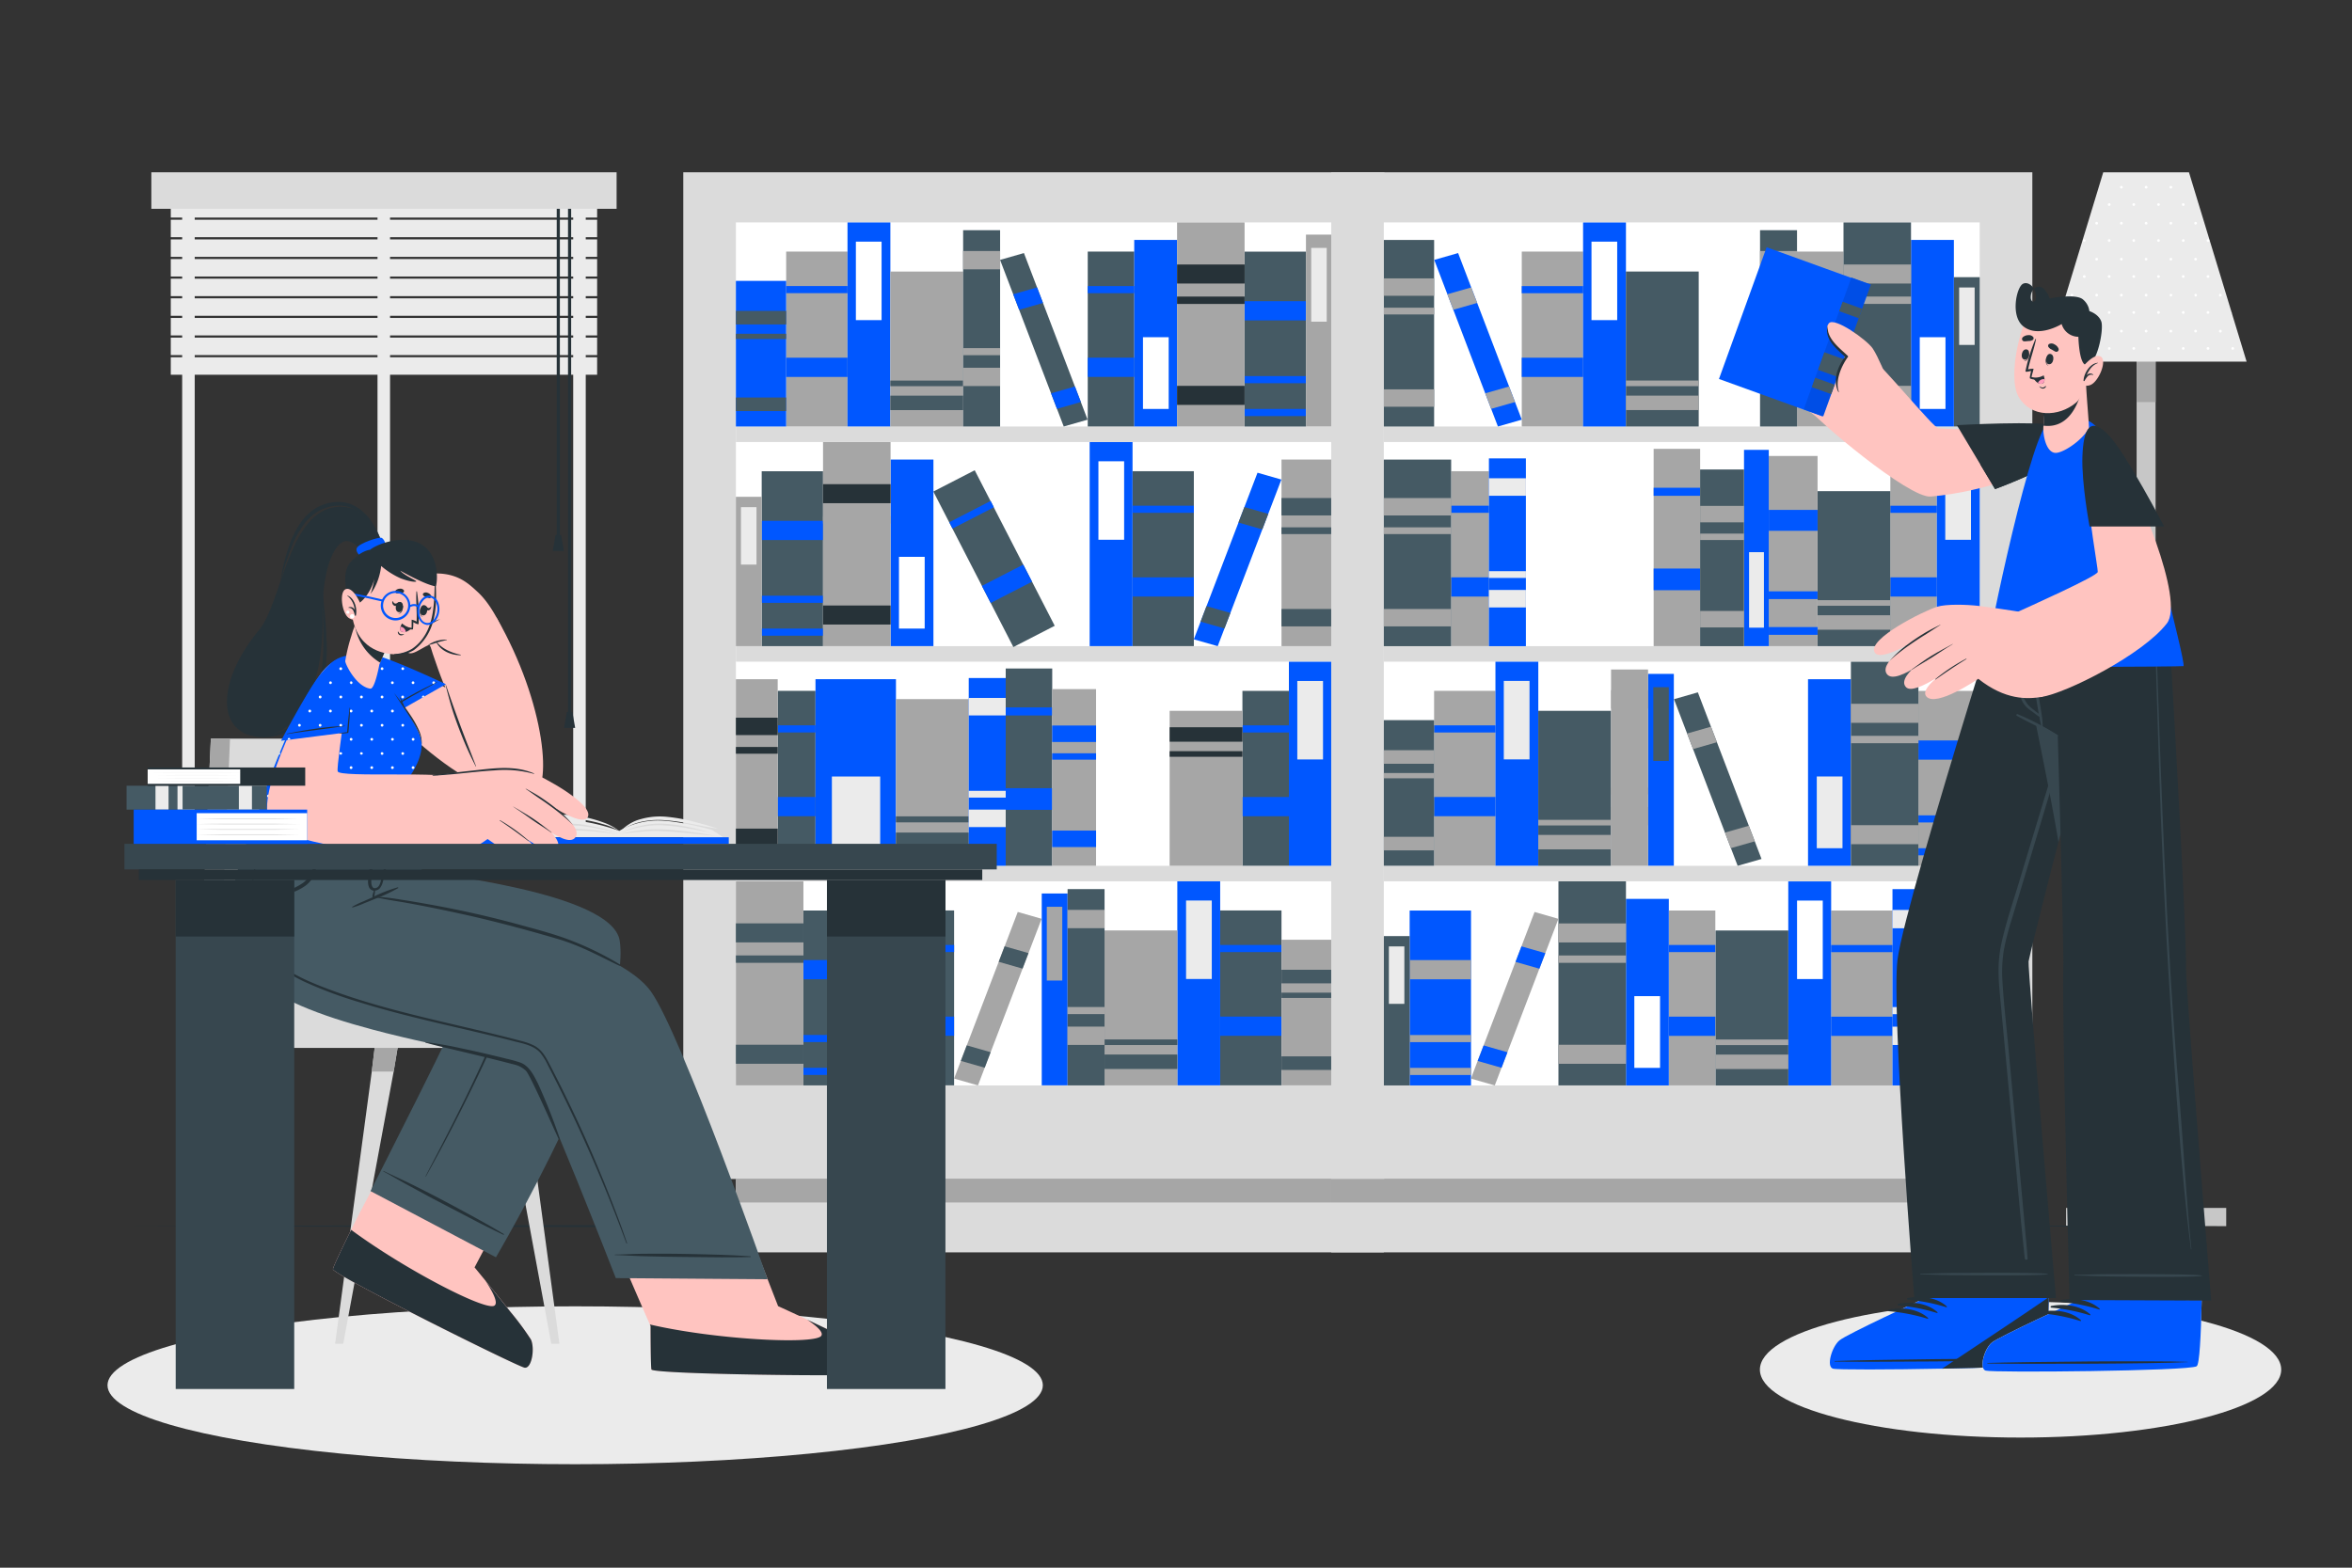 <svg xmlns="http://www.w3.org/2000/svg" viewBox="0 0 750 500"><rect x="0" y="0" width="750" height="500" fill="#333333" stroke="none"/><g id="freepik--background-complete--inject-1223"><path d="M186.78,264H58.09V55.73H186.78ZM62.09,260H182.78V59.73H62.09Z" style="fill:#ebebeb"></path><rect x="120.38" y="60.78" width="4" height="201.21" style="fill:#ebebeb"></rect><rect x="54.46" y="63.82" width="135.95" height="5.57" style="fill:#ebebeb"></rect><rect x="54.46" y="70.08" width="135.95" height="5.57" style="fill:#ebebeb"></rect><rect x="54.46" y="76.35" width="135.95" height="5.57" style="fill:#ebebeb"></rect><rect x="54.46" y="82.62" width="135.95" height="5.57" style="fill:#ebebeb"></rect><rect x="54.46" y="88.88" width="135.95" height="5.57" style="fill:#ebebeb"></rect><rect x="54.46" y="95.15" width="135.95" height="5.57" style="fill:#ebebeb"></rect><rect x="54.46" y="101.41" width="135.95" height="5.57" style="fill:#ebebeb"></rect><rect x="54.46" y="107.68" width="135.95" height="5.57" style="fill:#ebebeb"></rect><rect x="54.46" y="113.95" width="135.95" height="5.57" style="fill:#ebebeb"></rect><rect x="177.53" y="62.69" width="1" height="108.39" style="fill:#263238"></rect><polygon points="179.81 175.73 176.26 175.73 177.15 170.63 178.92 170.63 179.81 175.73" style="fill:#263238"></polygon><rect x="181.13" y="62.69" width="1" height="165.73" style="fill:#263238"></rect><polygon points="183.41 232.17 179.86 232.17 180.75 227.07 182.52 227.07 183.41 232.17" style="fill:#263238"></polygon><rect x="48.26" y="54.95" width="148.36" height="11.65" style="fill:#dbdbdb"></rect><rect x="658.81" y="385.26" width="51.08" height="5.81" style="fill:#c7c7c7"></rect><rect x="681.32" y="97.57" width="6.05" height="287.69" style="fill:#c7c7c7"></rect><rect x="681.32" y="97.57" width="6.05" height="30.67" style="fill:#a6a6a6"></rect><polygon points="716.39 115.33 652.31 115.33 656.96 100.02 657.13 99.48 670.68 54.95 698.01 54.95 711.57 99.49 711.57 99.5 711.72 100 716.39 115.33" style="fill:#ebebeb"></polygon><path d="M673,65.24a.43.43,0,0,1-.43.43.43.43,0,1,1,0-.86A.43.43,0,0,1,673,65.24Z" style="fill:#fff"></path><path d="M680.84,65.24a.43.43,0,1,1-.43-.43A.43.43,0,0,1,680.84,65.24Z" style="fill:#fff"></path><path d="M688.73,65.24a.43.43,0,1,1-.43-.43A.43.43,0,0,1,688.73,65.24Z" style="fill:#fff"></path><path d="M696.62,65.24a.43.43,0,1,1-.43-.43A.43.43,0,0,1,696.62,65.24Z" style="fill:#fff"></path><path d="M676.89,59.71a.43.43,0,1,1-.86,0,.43.43,0,1,1,.86,0Z" style="fill:#fff"></path><path d="M684.78,59.71a.43.43,0,1,1-.86,0,.43.43,0,1,1,.86,0Z" style="fill:#fff"></path><path d="M692.67,59.71a.43.43,0,0,1-.43.43.43.43,0,0,1-.43-.43.44.44,0,0,1,.43-.43A.43.43,0,0,1,692.67,59.71Z" style="fill:#fff"></path><path d="M665.06,76.71a.44.44,0,0,1-.87,0,.44.44,0,0,1,.87,0Z" style="fill:#fff"></path><path d="M673,76.71a.43.43,0,0,1-.43.43.43.43,0,0,1-.43-.43.43.43,0,0,1,.43-.43A.44.44,0,0,1,673,76.71Z" style="fill:#fff"></path><path d="M680.84,76.71a.43.43,0,0,1-.86,0,.43.43,0,0,1,.86,0Z" style="fill:#fff"></path><path d="M688.73,76.71a.43.43,0,0,1-.86,0,.43.43,0,0,1,.86,0Z" style="fill:#fff"></path><path d="M696.62,76.71a.43.43,0,1,1-.86,0,.43.43,0,1,1,.86,0Z" style="fill:#fff"></path><path d="M704.51,76.71a.43.43,0,1,1-.86,0,.43.43,0,1,1,.86,0Z" style="fill:#fff"></path><path d="M669,71.19a.43.43,0,1,1-.43-.43A.43.43,0,0,1,669,71.19Z" style="fill:#fff"></path><path d="M676.89,71.19a.43.43,0,1,1-.43-.43A.43.43,0,0,1,676.89,71.19Z" style="fill:#fff"></path><path d="M684.78,71.19a.43.43,0,1,1-.43-.43A.43.43,0,0,1,684.78,71.19Z" style="fill:#fff"></path><path d="M692.67,71.19a.43.43,0,0,1-.43.43.43.43,0,0,1,0-.86A.43.43,0,0,1,692.67,71.19Z" style="fill:#fff"></path><path d="M700.56,71.19a.43.43,0,0,1-.43.43.43.43,0,1,1,0-.86A.43.43,0,0,1,700.56,71.19Z" style="fill:#fff"></path><path d="M665.06,88.19a.44.44,0,1,1-.43-.43A.43.43,0,0,1,665.06,88.19Z" style="fill:#fff"></path><path d="M673,88.19a.43.43,0,0,1-.43.43.43.43,0,1,1,0-.86A.43.43,0,0,1,673,88.19Z" style="fill:#fff"></path><path d="M680.84,88.19a.43.43,0,1,1-.43-.43A.43.43,0,0,1,680.84,88.19Z" style="fill:#fff"></path><path d="M688.73,88.19a.43.43,0,1,1-.43-.43A.43.43,0,0,1,688.73,88.19Z" style="fill:#fff"></path><path d="M696.62,88.19a.43.43,0,1,1-.43-.43A.43.43,0,0,1,696.62,88.19Z" style="fill:#fff"></path><path d="M704.51,88.19a.43.43,0,1,1-.43-.43A.43.43,0,0,1,704.51,88.19Z" style="fill:#fff"></path><path d="M669,82.66a.43.43,0,1,1-.43-.43A.43.43,0,0,1,669,82.66Z" style="fill:#fff"></path><path d="M676.89,82.66a.43.43,0,1,1-.43-.43A.43.43,0,0,1,676.89,82.66Z" style="fill:#fff"></path><path d="M684.78,82.66a.43.43,0,1,1-.43-.43A.43.43,0,0,1,684.78,82.66Z" style="fill:#fff"></path><path d="M692.67,82.66a.43.43,0,0,1-.43.43.43.43,0,0,1,0-.86A.43.43,0,0,1,692.67,82.66Z" style="fill:#fff"></path><path d="M700.56,82.66a.43.43,0,0,1-.43.43.43.43,0,1,1,0-.86A.43.43,0,0,1,700.56,82.66Z" style="fill:#fff"></path><path d="M657.17,99.66a.4.4,0,0,1-.21.36l.17-.54A.39.39,0,0,1,657.17,99.66Z" style="fill:#fff"></path><circle cx="664.63" cy="99.66" r="0.43" style="fill:#fff"></circle><path d="M673,99.66a.43.43,0,0,1-.43.43.43.43,0,1,1,0-.86A.43.43,0,0,1,673,99.66Z" style="fill:#fff"></path><path d="M680.84,99.66a.43.43,0,1,1-.43-.43A.43.43,0,0,1,680.84,99.66Z" style="fill:#fff"></path><path d="M688.73,99.66a.43.43,0,1,1-.43-.43A.43.43,0,0,1,688.73,99.66Z" style="fill:#fff"></path><circle cx="696.19" cy="99.66" r="0.43" style="fill:#fff"></circle><path d="M704.51,99.66a.43.43,0,1,1-.43-.43A.43.43,0,0,1,704.51,99.66Z" style="fill:#fff"></path><path d="M711.72,100a.39.39,0,0,1-.18-.34.41.41,0,0,1,0-.16Z" style="fill:#fff"></path><path d="M661.11,94.14a.43.43,0,1,1-.43-.44A.43.43,0,0,1,661.11,94.14Z" style="fill:#fff"></path><path d="M669,94.14a.43.43,0,1,1-.43-.44A.43.43,0,0,1,669,94.14Z" style="fill:#fff"></path><path d="M676.89,94.14a.43.43,0,1,1-.43-.44A.43.43,0,0,1,676.89,94.14Z" style="fill:#fff"></path><path d="M684.78,94.14a.43.43,0,1,1-.43-.44A.43.43,0,0,1,684.78,94.14Z" style="fill:#fff"></path><path d="M692.67,94.14a.43.43,0,0,1-.43.43.44.44,0,0,1,0-.87A.44.44,0,0,1,692.67,94.14Z" style="fill:#fff"></path><path d="M700.56,94.14a.43.43,0,0,1-.43.43.44.44,0,0,1,0-.87A.44.44,0,0,1,700.56,94.14Z" style="fill:#fff"></path><path d="M708.46,94.14a.44.44,0,1,1-.44-.44A.44.44,0,0,1,708.46,94.14Z" style="fill:#fff"></path><path d="M657.17,111.14a.44.44,0,1,1-.44-.44A.44.44,0,0,1,657.17,111.14Z" style="fill:#fff"></path><path d="M665.06,111.14a.44.44,0,1,1-.43-.44A.44.44,0,0,1,665.06,111.14Z" style="fill:#fff"></path><path d="M673,111.14a.44.44,0,0,1-.43.43.44.44,0,0,1,0-.87A.44.44,0,0,1,673,111.14Z" style="fill:#fff"></path><path d="M680.84,111.14a.43.43,0,1,1-.43-.44A.43.43,0,0,1,680.84,111.14Z" style="fill:#fff"></path><path d="M688.73,111.14a.43.43,0,1,1-.43-.44A.43.43,0,0,1,688.73,111.14Z" style="fill:#fff"></path><path d="M696.62,111.14a.43.43,0,1,1-.43-.44A.43.43,0,0,1,696.62,111.14Z" style="fill:#fff"></path><path d="M704.51,111.14a.43.43,0,1,1-.43-.44A.43.43,0,0,1,704.51,111.14Z" style="fill:#fff"></path><path d="M712.4,111.14a.43.43,0,1,1-.43-.44A.43.43,0,0,1,712.4,111.14Z" style="fill:#fff"></path><path d="M661.11,105.61a.43.43,0,1,1-.43-.43A.43.43,0,0,1,661.11,105.61Z" style="fill:#fff"></path><path d="M669,105.61a.43.43,0,1,1-.43-.43A.43.43,0,0,1,669,105.61Z" style="fill:#fff"></path><path d="M676.89,105.61a.43.43,0,1,1-.43-.43A.43.43,0,0,1,676.89,105.61Z" style="fill:#fff"></path><path d="M684.78,105.61a.43.43,0,1,1-.43-.43A.43.43,0,0,1,684.78,105.61Z" style="fill:#fff"></path><path d="M692.67,105.61a.43.43,0,0,1-.43.43.43.43,0,0,1,0-.86A.43.43,0,0,1,692.67,105.61Z" style="fill:#fff"></path><path d="M700.56,105.61a.43.43,0,0,1-.43.43.43.43,0,1,1,0-.86A.43.43,0,0,1,700.56,105.61Z" style="fill:#fff"></path><path d="M708.46,105.61a.44.44,0,1,1-.44-.43A.44.44,0,0,1,708.46,105.61Z" style="fill:#fff"></path></g><g id="freepik--Floor--inject-1223"><polygon points="39.68 391.06 123.51 390.82 207.34 390.73 375 390.57 542.66 390.73 626.49 390.82 710.32 391.06 626.49 391.31 542.66 391.4 375 391.56 207.34 391.4 123.51 391.31 39.68 391.06" style="fill:#263238"></polygon></g><g id="freepik--Shadows--inject-1223"><ellipse cx="183.41" cy="441.82" rx="149.13" ry="25.18" style="fill:#ebebeb"></ellipse><ellipse cx="644.31" cy="436.83" rx="83.12" ry="21.67" style="fill:#ebebeb"></ellipse></g><g id="freepik--Shelves--inject-1223"><rect x="217.88" y="54.95" width="223.58" height="321.08" style="fill:#dbdbdb"></rect><rect x="234.66" y="70.93" width="190.01" height="275.26" style="fill:#fff"></rect><rect x="234.66" y="136.03" width="190.01" height="4.95" style="fill:#dbdbdb"></rect><rect x="234.66" y="206.09" width="190.01" height="4.95" style="fill:#dbdbdb"></rect><rect x="234.66" y="276.14" width="190.01" height="4.95" style="fill:#dbdbdb"></rect><rect x="232.58" y="98.35" width="55.78" height="19.56" transform="translate(368.6 -152.34) rotate(90)" style="fill:#a6a6a6"></rect><rect x="257.41" y="107.37" width="6.13" height="19.56" transform="translate(377.62 -143.32) rotate(90)" style="fill:#0057FF"></rect><rect x="259.33" y="82.6" width="2.27" height="19.56" transform="translate(352.85 -168.1) rotate(90)" style="fill:#0057FF"></rect><rect x="378.76" y="98.36" width="55.78" height="19.56" transform="translate(298.52 514.8) rotate(-90)" style="fill:#455a64"></rect><rect x="403.59" y="89.34" width="6.13" height="19.56" transform="translate(307.53 505.78) rotate(-90)" style="fill:#0057FF"></rect><rect x="405.52" y="121.79" width="2.27" height="19.56" transform="translate(538.22 -275.09) rotate(90)" style="fill:#0057FF"></rect><rect x="405.52" y="111.3" width="2.27" height="19.56" transform="translate(527.74 -285.57) rotate(90)" style="fill:#0057FF"></rect><rect x="326.38" y="100.71" width="55.78" height="14.83" transform="translate(462.4 -246.14) rotate(90)" style="fill:#455a64"></rect><rect x="351.2" y="109.73" width="6.13" height="14.83" transform="translate(471.42 -237.12) rotate(90)" style="fill:#0057FF"></rect><rect x="353.13" y="84.96" width="2.27" height="14.83" transform="translate(446.64 -261.89) rotate(90)" style="fill:#0057FF"></rect><rect x="244.55" y="96.65" width="65.07" height="13.67" transform="translate(380.57 -173.6) rotate(90)" style="fill:#0057FF"></rect><rect x="264.51" y="85.48" width="25.03" height="8.2" transform="translate(366.6 -187.44) rotate(90)" style="fill:#fff"></rect><rect x="389.96" y="101.31" width="61.19" height="8.24" transform="translate(315.13 525.98) rotate(-90)" style="fill:#a6a6a6"></rect><rect x="408.82" y="88.36" width="23.53" height="4.94" transform="translate(329.76 511.42) rotate(-90)" style="fill:#ebebeb"></rect><rect x="338.77" y="99.44" width="59.5" height="13.67" transform="translate(262.24 474.79) rotate(-90)" style="fill:#0057FF"></rect><rect x="357.13" y="114.88" width="22.88" height="8.2" transform="translate(249.59 487.56) rotate(-90)" style="fill:#fff"></rect><rect x="270.8" y="99.71" width="49.43" height="23.21" transform="translate(406.83 -184.19) rotate(90)" style="fill:#a6a6a6"></rect><rect x="293.21" y="116.88" width="4.61" height="23.21" transform="translate(424 -167.02) rotate(90)" style="fill:#455a64"></rect><rect x="294.62" y="110.66" width="1.79" height="23.21" transform="translate(417.78 -173.24) rotate(90)" style="fill:#455a64"></rect><rect x="219.45" y="104.79" width="46.45" height="16.03" transform="translate(355.48 -129.87) rotate(90)" style="fill:#0057FF"></rect><rect x="240.51" y="120.93" width="4.33" height="16.03" transform="translate(371.62 -113.73) rotate(90)" style="fill:#455a64"></rect><rect x="240.51" y="93.3" width="4.33" height="16.03" transform="translate(344 -141.36) rotate(90)" style="fill:#455a64"></rect><rect x="241.84" y="99.27" width="1.68" height="16.03" transform="translate(349.96 -135.39) rotate(90)" style="fill:#455a64"></rect><rect x="353.57" y="92.73" width="65.08" height="21.53" transform="translate(489.6 -282.62) rotate(90)" style="fill:#a6a6a6"></rect><rect x="383.08" y="115.34" width="6.07" height="21.53" transform="translate(512.21 -260.01) rotate(90)" style="fill:#263238"></rect><rect x="383.08" y="76.63" width="6.07" height="21.53" transform="translate(473.51 -298.72) rotate(90)" style="fill:#263238"></rect><rect x="384.94" y="85" width="2.35" height="21.53" transform="translate(481.87 -290.35) rotate(90)" style="fill:#263238"></rect><polygon points="339.2 136.03 318.9 82.89 326.51 80.71 346.81 133.85 339.2 136.03" style="fill:#455a64"></polygon><polygon points="337.05 130.4 335.16 125.45 342.77 123.27 344.66 128.22 337.05 130.4" style="fill:#0057FF"></polygon><polygon points="324.98 98.8 323.09 93.85 330.7 91.67 332.59 96.62 324.98 98.8" style="fill:#0057FF"></polygon><rect x="281.71" y="98.84" width="62.61" height="11.79" transform="translate(208.28 417.74) rotate(-90)" style="fill:#455a64"></rect><rect x="310.09" y="77.09" width="5.84" height="11.79" transform="translate(230.03 395.99) rotate(-90)" style="fill:#a6a6a6"></rect><rect x="310.09" y="114.32" width="5.84" height="11.79" transform="translate(192.8 433.22) rotate(-90)" style="fill:#a6a6a6"></rect><rect x="311.88" y="106.27" width="2.26" height="11.79" transform="translate(200.85 425.17) rotate(-90)" style="fill:#a6a6a6"></rect><rect x="370.97" y="308.49" width="55.78" height="19.56" transform="translate(717.13 -80.59) rotate(90)" style="fill:#455a64"></rect><rect x="395.8" y="317.51" width="6.13" height="19.56" transform="translate(726.15 -71.57) rotate(90)" style="fill:#0057FF"></rect><rect x="397.73" y="292.74" width="2.27" height="19.56" transform="translate(701.38 -96.34) rotate(90)" style="fill:#0057FF"></rect><rect x="238.07" y="308.5" width="55.78" height="19.56" transform="translate(-52.32 584.25) rotate(-90)" style="fill:#455a64"></rect><rect x="262.9" y="299.49" width="6.13" height="19.56" transform="translate(-43.3 575.23) rotate(-90)" style="fill:#0057FF"></rect><rect x="264.83" y="331.93" width="2.27" height="19.56" transform="translate(607.67 75.74) rotate(90)" style="fill:#0057FF"></rect><rect x="264.83" y="321.45" width="2.27" height="19.56" transform="translate(597.19 65.26) rotate(90)" style="fill:#0057FF"></rect><rect x="268.93" y="310.86" width="55.78" height="14.83" transform="translate(615.1 21.45) rotate(90)" style="fill:#455a64"></rect><rect x="293.76" y="319.88" width="6.13" height="14.83" transform="translate(624.11 30.47) rotate(90)" style="fill:#0057FF"></rect><rect x="295.69" y="295.1" width="2.27" height="14.83" transform="translate(599.34 5.69) rotate(90)" style="fill:#0057FF"></rect><rect x="349.71" y="306.79" width="65.07" height="13.67" transform="translate(695.88 -68.62) rotate(90)" style="fill:#0057FF"></rect><rect x="369.8" y="295.62" width="25.03" height="8.2" transform="translate(682.03 -82.59) rotate(90)" style="fill:#ebebeb"></rect><rect x="305.72" y="311.45" width="61.19" height="8.24" transform="translate(20.74 651.88) rotate(-90)" style="fill:#0057FF"></rect><rect x="324.51" y="298.5" width="23.53" height="4.94" transform="translate(35.3 637.25) rotate(-90)" style="fill:#a6a6a6"></rect><rect x="252.83" y="309.58" width="59.5" height="13.67" transform="translate(-33.84 598.99) rotate(-90)" style="fill:#0057FF"></rect><rect x="271.07" y="325.03" width="22.88" height="8.2" transform="translate(-46.61 611.65) rotate(-90)" style="fill:#ebebeb"></rect><rect x="339.11" y="309.86" width="49.43" height="23.21" transform="translate(685.28 -42.36) rotate(90)" style="fill:#a6a6a6"></rect><rect x="361.52" y="327.03" width="4.61" height="23.21" transform="translate(702.45 -25.19) rotate(90)" style="fill:#455a64"></rect><rect x="362.93" y="320.81" width="1.79" height="23.21" transform="translate(696.23 -31.41) rotate(90)" style="fill:#455a64"></rect><rect x="393.43" y="314.93" width="46.45" height="16.03" transform="translate(739.61 -93.71) rotate(90)" style="fill:#a6a6a6"></rect><rect x="414.49" y="331.07" width="4.33" height="16.03" transform="translate(755.74 -77.57) rotate(90)" style="fill:#455a64"></rect><rect x="414.49" y="303.45" width="4.33" height="16.03" transform="translate(728.12 -105.19) rotate(90)" style="fill:#455a64"></rect><rect x="415.82" y="309.42" width="1.68" height="16.03" transform="translate(734.09 -99.22) rotate(90)" style="fill:#455a64"></rect><rect x="212.88" y="302.87" width="65.08" height="21.53" transform="translate(559.06 68.21) rotate(90)" style="fill:#a6a6a6"></rect><rect x="242.39" y="325.48" width="6.07" height="21.53" transform="translate(581.67 90.82) rotate(90)" style="fill:#455a64"></rect><rect x="242.39" y="286.78" width="6.07" height="21.53" transform="translate(542.97 52.11) rotate(90)" style="fill:#455a64"></rect><rect x="244.25" y="295.14" width="2.35" height="21.53" transform="translate(551.33 60.48) rotate(90)" style="fill:#455a64"></rect><polygon points="311.85 346.18 332.15 293.04 324.54 290.86 304.24 344 311.85 346.18" style="fill:#a6a6a6"></polygon><polygon points="314 340.54 315.89 335.59 308.28 333.41 306.39 338.36 314 340.54" style="fill:#455a64"></polygon><polygon points="326.07 308.94 327.96 303.99 320.35 301.81 318.46 306.76 326.07 308.94" style="fill:#455a64"></polygon><rect x="315.02" y="308.98" width="62.61" height="11.79" transform="translate(31.45 661.2) rotate(-90)" style="fill:#455a64"></rect><rect x="343.41" y="287.23" width="5.84" height="11.79" transform="translate(53.2 639.45) rotate(-90)" style="fill:#a6a6a6"></rect><rect x="343.41" y="324.46" width="5.84" height="11.79" transform="translate(15.97 676.68) rotate(-90)" style="fill:#a6a6a6"></rect><rect x="345.19" y="316.41" width="2.26" height="11.79" transform="translate(24.02 668.63) rotate(-90)" style="fill:#a6a6a6"></rect><rect x="343.02" y="168.4" width="55.78" height="19.56" transform="translate(549.09 -192.73) rotate(90)" style="fill:#455a64"></rect><rect x="367.85" y="177.42" width="6.13" height="19.56" transform="translate(558.11 -183.71) rotate(90)" style="fill:#0057FF"></rect><rect x="369.77" y="152.65" width="2.27" height="19.56" transform="translate(533.34 -208.48) rotate(90)" style="fill:#0057FF"></rect><rect x="224.79" y="168.41" width="55.78" height="19.56" transform="translate(74.48 430.87) rotate(-90)" style="fill:#455a64"></rect><rect x="249.61" y="159.4" width="6.13" height="19.56" transform="translate(83.5 421.85) rotate(-90)" style="fill:#0057FF"></rect><rect x="251.54" y="191.84" width="2.27" height="19.56" transform="translate(454.3 -51.06) rotate(90)" style="fill:#0057FF"></rect><rect x="251.54" y="181.36" width="2.27" height="19.56" transform="translate(443.81 -61.54) rotate(90)" style="fill:#0057FF"></rect><rect x="289.11" y="170.77" width="55.78" height="14.83" transform="translate(330.43 -185.22) rotate(62.78)" style="fill:#455a64"></rect><rect x="318.06" y="178.79" width="6.13" height="14.83" transform="translate(339.8 -184.54) rotate(62.78)" style="fill:#0057FF"></rect><rect x="308.66" y="156.76" width="2.27" height="14.83" transform="translate(314.05 -186.41) rotate(62.77)" style="fill:#0057FF"></rect><rect x="321.76" y="166.7" width="65.07" height="13.67" transform="translate(527.84 -180.76) rotate(90)" style="fill:#0057FF"></rect><rect x="341.85" y="155.53" width="25.03" height="8.2" transform="translate(513.99 -194.73) rotate(90)" style="fill:#fff"></rect><rect x="214.97" y="178.15" width="47.63" height="8.24" transform="translate(56.51 421.05) rotate(-90)" style="fill:#a6a6a6"></rect><rect x="229.58" y="168.44" width="18.32" height="4.95" transform="translate(67.84 409.65) rotate(-90)" style="fill:#ebebeb"></rect><rect x="261.07" y="169.49" width="59.5" height="13.67" transform="translate(114.49 467.14) rotate(-90)" style="fill:#0057FF"></rect><rect x="279.32" y="184.94" width="22.88" height="8.2" transform="translate(101.72 479.8) rotate(-90)" style="fill:#fff"></rect><rect x="386.9" y="168.32" width="59.51" height="16.03" transform="translate(592.99 -240.33) rotate(90)" style="fill:#a6a6a6"></rect><rect x="413.88" y="188.99" width="5.55" height="16.03" transform="translate(613.66 -219.65) rotate(90)" style="fill:#455a64"></rect><rect x="413.88" y="153.6" width="5.55" height="16.03" transform="translate(578.27 -255.04) rotate(90)" style="fill:#455a64"></rect><rect x="415.58" y="161.25" width="2.15" height="16.03" transform="translate(585.92 -247.39) rotate(90)" style="fill:#455a64"></rect><rect x="240.68" y="162.78" width="65.08" height="21.53" transform="translate(446.76 -99.68) rotate(90)" style="fill:#a6a6a6"></rect><rect x="270.19" y="185.39" width="6.07" height="21.53" transform="translate(469.37 -77.07) rotate(90)" style="fill:#263238"></rect><rect x="270.19" y="146.69" width="6.07" height="21.53" transform="translate(430.67 -115.77) rotate(90)" style="fill:#263238"></rect><rect x="272.04" y="155.05" width="2.35" height="21.53" transform="translate(439.03 -107.41) rotate(90)" style="fill:#a6a6a6"></rect><polygon points="388.3 206.09 408.6 152.95 400.99 150.77 380.69 203.91 388.3 206.09" style="fill:#0057FF"></polygon><polygon points="390.45 200.45 392.35 195.5 384.73 193.32 382.84 198.27 390.45 200.45" style="fill:#455a64"></polygon><polygon points="402.52 168.85 404.42 163.9 396.81 161.72 394.91 166.67 402.52 168.85" style="fill:#455a64"></polygon><rect x="375.7" y="240.83" width="55.78" height="14.83" transform="translate(651.84 -155.35) rotate(90)" style="fill:#455a64"></rect><rect x="400.53" y="249.85" width="6.13" height="14.83" transform="translate(660.86 -146.33) rotate(90)" style="fill:#0057FF"></rect><rect x="402.45" y="225.08" width="2.27" height="14.83" transform="translate(636.08 -171.1) rotate(90)" style="fill:#0057FF"></rect><rect x="385.3" y="236.77" width="65.07" height="13.67" transform="translate(661.44 -174.24) rotate(90)" style="fill:#0057FF"></rect><rect x="405.27" y="225.6" width="25.03" height="8.2" transform="translate(647.48 -188.08) rotate(90)" style="fill:#ebebeb"></rect><rect x="359.86" y="239.82" width="49.43" height="23.21" transform="translate(133.15 636) rotate(-90)" style="fill:#a6a6a6"></rect><rect x="382.27" y="222.65" width="4.61" height="23.21" transform="translate(150.32 618.83) rotate(-90)" style="fill:#263238"></rect><rect x="383.68" y="228.87" width="1.79" height="23.21" transform="translate(144.1 625.05) rotate(-90)" style="fill:#263238"></rect><rect x="226.12" y="242.21" width="55.78" height="12.04" transform="translate(502.25 -5.78) rotate(90)" style="fill:#455a64"></rect><rect x="250.95" y="251.23" width="6.13" height="12.04" transform="translate(511.26 3.24) rotate(90)" style="fill:#0057FF"></rect><rect x="252.87" y="226.46" width="2.27" height="12.04" transform="translate(486.49 -21.53) rotate(90)" style="fill:#0057FF"></rect><rect x="296.65" y="237.25" width="62.92" height="14.83" transform="translate(572.78 -83.44) rotate(90)" style="fill:#455a64"></rect><rect x="324.65" y="247.43" width="6.91" height="14.83" transform="translate(582.95 -73.27) rotate(90)" style="fill:#0057FF"></rect><rect x="326.83" y="219.49" width="2.57" height="14.83" transform="translate(555.01 -101.21) rotate(90)" style="fill:#0057FF"></rect><rect x="243.12" y="233.55" width="59.5" height="25.66" transform="translate(26.49 519.24) rotate(-90)" style="fill:#0057FF"></rect><rect x="261.53" y="251.39" width="22.88" height="15.4" transform="translate(13.88 532.07) rotate(-90)" style="fill:#ebebeb"></rect><rect x="270.72" y="237.95" width="53.16" height="23.21" transform="translate(546.86 -47.74) rotate(90)" style="fill:#a6a6a6"></rect><rect x="294.82" y="256.42" width="4.95" height="23.21" transform="translate(565.33 -29.28) rotate(90)" style="fill:#455a64"></rect><rect x="296.34" y="249.73" width="1.92" height="23.21" transform="translate(558.64 -35.97) rotate(90)" style="fill:#455a64"></rect><rect x="211.57" y="239.72" width="59.51" height="13.33" transform="translate(487.71 5.06) rotate(90)" style="fill:#a6a6a6"></rect><rect x="238.55" y="260.39" width="5.55" height="13.33" transform="translate(508.38 25.73) rotate(90)" style="fill:#263238"></rect><rect x="238.55" y="225.01" width="5.55" height="13.33" transform="translate(473 -9.65) rotate(90)" style="fill:#263238"></rect><rect x="240.25" y="232.65" width="2.15" height="13.33" transform="translate(480.64 -2.01) rotate(90)" style="fill:#263238"></rect><rect x="314.34" y="240.97" width="56.35" height="13.99" transform="translate(590.48 -94.55) rotate(90)" style="fill:#a6a6a6"></rect><rect x="339.89" y="260.55" width="5.25" height="13.99" transform="translate(610.06 -74.98) rotate(90)" style="fill:#0057FF"></rect><rect x="339.89" y="227.03" width="5.25" height="13.99" transform="translate(576.54 -108.49) rotate(90)" style="fill:#0057FF"></rect><rect x="341.5" y="234.28" width="2.04" height="13.99" transform="translate(583.79 -101.25) rotate(90)" style="fill:#0057FF"></rect><rect x="284.85" y="240.3" width="59.89" height="11.79" transform="translate(68.61 560.99) rotate(-90)" style="fill:#0057FF"></rect><rect x="312.01" y="219.49" width="5.58" height="11.79" transform="translate(89.42 540.19) rotate(-90)" style="fill:#ebebeb"></rect><rect x="312.01" y="255.11" width="5.58" height="11.79" transform="translate(53.8 575.8) rotate(-90)" style="fill:#ebebeb"></rect><rect x="313.72" y="247.41" width="2.16" height="11.79" transform="translate(61.5 568.11) rotate(-90)" style="fill:#ebebeb"></rect><rect x="234.66" y="376.03" width="206.61" height="23.4" style="fill:#dbdbdb"></rect><rect x="234.66" y="376.04" width="206.61" height="7.49" style="fill:#a6a6a6"></rect><rect x="424.49" y="54.95" width="223.58" height="321.08" style="fill:#dbdbdb"></rect><rect x="441.27" y="70.93" width="190.01" height="275.26" style="fill:#fff"></rect><rect x="441.27" y="136.03" width="190.01" height="4.95" style="fill:#dbdbdb"></rect><rect x="441.27" y="206.09" width="190.01" height="4.95" style="fill:#dbdbdb"></rect><rect x="441.27" y="276.14" width="190.01" height="4.95" style="fill:#dbdbdb"></rect><rect x="439.19" y="238.46" width="55.78" height="19.56" transform="translate(715.32 -218.85) rotate(90)" style="fill:#a6a6a6"></rect><rect x="464.02" y="247.48" width="6.13" height="19.56" transform="translate(724.34 -209.83) rotate(90)" style="fill:#0057FF"></rect><rect x="465.95" y="222.7" width="2.27" height="19.56" transform="translate(699.57 -234.6) rotate(90)" style="fill:#0057FF"></rect><rect x="593.62" y="238.47" width="55.78" height="19.56" transform="translate(373.26 869.76) rotate(-90)" style="fill:#a6a6a6"></rect><rect x="618.45" y="229.45" width="6.13" height="19.56" transform="translate(382.28 860.74) rotate(-90)" style="fill:#0057FF"></rect><rect x="620.37" y="261.89" width="2.27" height="19.56" transform="translate(893.18 -349.84) rotate(90)" style="fill:#0057FF"></rect><rect x="620.37" y="251.41" width="2.27" height="19.56" transform="translate(882.7 -360.32) rotate(90)" style="fill:#0057FF"></rect><rect x="451.16" y="236.76" width="65.07" height="13.67" transform="translate(727.29 -240.11) rotate(90)" style="fill:#0057FF"></rect><rect x="471.12" y="225.59" width="25.03" height="8.2" transform="translate(713.32 -253.95) rotate(90)" style="fill:#ebebeb"></rect><rect x="499.05" y="241.41" width="61.19" height="8.24" transform="translate(284.1 775.17) rotate(-90)" style="fill:#0057FF"></rect><rect x="517.91" y="228.46" width="23.53" height="4.94" transform="translate(298.74 760.61) rotate(-90)" style="fill:#455a64"></rect><rect x="553.62" y="239.55" width="59.5" height="13.67" transform="translate(336.99 829.75) rotate(-90)" style="fill:#0057FF"></rect><rect x="571.99" y="254.99" width="22.88" height="8.2" transform="translate(324.34 842.52) rotate(-90)" style="fill:#ebebeb"></rect><rect x="477.41" y="239.82" width="49.43" height="23.21" transform="translate(753.55 -250.7) rotate(90)" style="fill:#455a64"></rect><rect x="499.82" y="256.99" width="4.61" height="23.21" transform="translate(770.72 -233.53) rotate(90)" style="fill:#a6a6a6"></rect><rect x="501.23" y="250.77" width="1.79" height="23.21" transform="translate(764.5 -239.75) rotate(90)" style="fill:#a6a6a6"></rect><rect x="426.06" y="244.9" width="46.45" height="16.03" transform="translate(702.2 -196.38) rotate(90)" style="fill:#455a64"></rect><rect x="447.13" y="261.03" width="4.33" height="16.03" transform="translate(718.34 -180.24) rotate(90)" style="fill:#a6a6a6"></rect><rect x="447.13" y="233.41" width="4.33" height="16.03" transform="translate(690.72 -207.86) rotate(90)" style="fill:#a6a6a6"></rect><rect x="448.45" y="239.38" width="1.68" height="16.03" transform="translate(696.69 -201.9) rotate(90)" style="fill:#a6a6a6"></rect><rect x="568.43" y="232.83" width="65.08" height="21.53" transform="translate(844.57 -357.37) rotate(90)" style="fill:#455a64"></rect><rect x="597.94" y="255.44" width="6.07" height="21.53" transform="translate(867.18 -334.76) rotate(90)" style="fill:#a6a6a6"></rect><rect x="597.94" y="216.74" width="6.07" height="21.53" transform="translate(828.47 -373.47) rotate(90)" style="fill:#a6a6a6"></rect><rect x="599.79" y="225.1" width="2.35" height="21.53" transform="translate(836.84 -365.1) rotate(90)" style="fill:#a6a6a6"></rect><polygon points="554.1 276.14 533.8 223 541.41 220.82 561.71 273.96 554.1 276.14" style="fill:#455a64"></polygon><polygon points="551.95 270.51 550.05 265.55 557.66 263.37 559.56 268.33 551.95 270.51" style="fill:#a6a6a6"></polygon><polygon points="539.88 238.91 537.98 233.95 545.59 231.77 547.49 236.73 539.88 238.91" style="fill:#a6a6a6"></polygon><rect x="488.32" y="238.94" width="62.61" height="11.79" transform="translate(274.79 764.46) rotate(-90)" style="fill:#a6a6a6"></rect><rect x="516.71" y="217.19" width="5.84" height="11.79" transform="translate(296.54 742.71) rotate(-90)" style="fill:#a6a6a6"></rect><rect x="516.71" y="254.42" width="5.83" height="11.79" transform="translate(259.31 779.94) rotate(-90)" style="fill:#a6a6a6"></rect><rect x="518.49" y="246.38" width="2.26" height="11.79" transform="translate(267.35 771.9) rotate(-90)" style="fill:#a6a6a6"></rect><rect x="467.14" y="98.36" width="55.78" height="19.56" transform="translate(603.18 -386.9) rotate(90)" style="fill:#a6a6a6"></rect><rect x="491.97" y="107.38" width="6.13" height="19.56" transform="translate(612.19 -377.88) rotate(90)" style="fill:#0057FF"></rect><rect x="493.9" y="82.61" width="2.27" height="19.56" transform="translate(587.42 -402.65) rotate(90)" style="fill:#0057FF"></rect><rect x="552.55" y="100.71" width="55.78" height="14.83" transform="translate(688.57 -472.31) rotate(90)" style="fill:#a6a6a6"></rect><rect x="577.37" y="109.73" width="6.13" height="14.83" transform="translate(697.59 -463.29) rotate(90)" style="fill:#0057FF"></rect><rect x="579.3" y="84.96" width="2.27" height="14.83" transform="translate(672.82 -488.06) rotate(90)" style="fill:#0057FF"></rect><rect x="479.11" y="96.66" width="65.07" height="13.67" transform="translate(615.14 -408.15) rotate(90)" style="fill:#0057FF"></rect><rect x="499.07" y="85.49" width="25.03" height="8.2" transform="translate(601.18 -422) rotate(90)" style="fill:#fff"></rect><rect x="603.36" y="108.1" width="47.63" height="8.24" transform="translate(514.95 739.39) rotate(-90)" style="fill:#455a64"></rect><rect x="618.05" y="98.38" width="18.32" height="4.94" transform="translate(526.35 728.06) rotate(-90)" style="fill:#ebebeb"></rect><rect x="586.47" y="99.44" width="59.5" height="13.67" transform="translate(509.94 722.49) rotate(-90)" style="fill:#0057FF"></rect><rect x="604.83" y="114.88" width="22.88" height="8.2" transform="translate(497.29 735.26) rotate(-90)" style="fill:#fff"></rect><rect x="505.36" y="99.71" width="49.43" height="23.21" transform="translate(641.39 -418.76) rotate(90)" style="fill:#455a64"></rect><rect x="527.77" y="116.88" width="4.61" height="23.21" transform="translate(658.57 -401.59) rotate(90)" style="fill:#a6a6a6"></rect><rect x="529.18" y="110.66" width="1.79" height="23.21" transform="translate(652.35 -407.81) rotate(90)" style="fill:#a6a6a6"></rect><rect x="419.54" y="98.26" width="59.51" height="16.03" transform="translate(555.57 -343.01) rotate(90)" style="fill:#455a64"></rect><rect x="446.52" y="118.93" width="5.55" height="16.03" transform="translate(576.24 -322.34) rotate(90)" style="fill:#a6a6a6"></rect><rect x="446.52" y="83.55" width="5.55" height="16.03" transform="translate(540.85 -357.73) rotate(90)" style="fill:#a6a6a6"></rect><rect x="448.22" y="91.19" width="2.15" height="16.03" transform="translate(548.5 -350.08) rotate(90)" style="fill:#a6a6a6"></rect><rect x="566.08" y="92.73" width="65.08" height="21.53" transform="translate(702.11 -495.13) rotate(90)" style="fill:#455a64"></rect><rect x="595.58" y="115.34" width="6.07" height="21.53" transform="translate(724.72 -472.52) rotate(90)" style="fill:#a6a6a6"></rect><rect x="595.58" y="76.63" width="6.07" height="21.53" transform="translate(686.01 -511.22) rotate(90)" style="fill:#a6a6a6"></rect><rect x="597.44" y="85" width="2.35" height="21.53" transform="translate(694.38 -502.86) rotate(90)" style="fill:#a6a6a6"></rect><polygon points="477.65 136.03 457.35 82.89 464.96 80.71 485.26 133.85 477.65 136.03" style="fill:#0057FF"></polygon><polygon points="475.5 130.4 473.6 125.45 481.21 123.27 483.11 128.22 475.5 130.4" style="fill:#a6a6a6"></polygon><polygon points="463.42 98.8 461.53 93.85 469.14 91.67 471.04 96.62 463.42 98.8" style="fill:#a6a6a6"></polygon><rect x="535.83" y="98.84" width="62.61" height="11.79" transform="translate(462.4 671.86) rotate(-90)" style="fill:#455a64"></rect><rect x="564.21" y="77.09" width="5.84" height="11.79" transform="translate(484.15 650.11) rotate(-90)" style="fill:#a6a6a6"></rect><rect x="564.21" y="114.32" width="5.84" height="11.79" transform="translate(446.92 687.34) rotate(-90)" style="fill:#a6a6a6"></rect><rect x="566" y="106.27" width="2.26" height="11.79" transform="translate(454.97 679.29) rotate(-90)" style="fill:#a6a6a6"></rect><rect x="565.8" y="308.52" width="55.78" height="19.56" transform="translate(911.99 -275.39) rotate(90)" style="fill:#a6a6a6"></rect><rect x="590.63" y="317.54" width="6.13" height="19.56" transform="translate(921.01 -266.37) rotate(90)" style="fill:#0057FF"></rect><rect x="592.55" y="292.77" width="2.27" height="19.56" transform="translate(896.24 -291.14) rotate(90)" style="fill:#0057FF"></rect><rect x="431.4" y="308.52" width="55.78" height="19.56" transform="translate(140.99 777.59) rotate(-90)" style="fill:#0057FF"></rect><rect x="456.23" y="299.5" width="6.13" height="19.56" transform="translate(150.01 768.57) rotate(-90)" style="fill:#a6a6a6"></rect><rect x="458.16" y="331.95" width="2.27" height="19.56" transform="translate(801.02 -117.57) rotate(90)" style="fill:#a6a6a6"></rect><rect x="458.16" y="321.46" width="2.27" height="19.56" transform="translate(790.53 -128.05) rotate(90)" style="fill:#a6a6a6"></rect><rect x="511.67" y="310.87" width="55.78" height="14.83" transform="translate(857.85 -221.27) rotate(90)" style="fill:#a6a6a6"></rect><rect x="536.5" y="319.89" width="6.13" height="14.83" transform="translate(866.87 -212.25) rotate(90)" style="fill:#0057FF"></rect><rect x="538.42" y="295.12" width="2.27" height="14.83" transform="translate(842.1 -237.03) rotate(90)" style="fill:#0057FF"></rect><rect x="544.54" y="306.82" width="65.07" height="13.67" transform="translate(890.73 -263.42) rotate(90)" style="fill:#0057FF"></rect><rect x="564.62" y="295.65" width="25.03" height="8.2" transform="translate(876.89 -277.39) rotate(90)" style="fill:#fff"></rect><rect x="421.58" y="318.26" width="47.63" height="8.24" transform="translate(123.02 767.77) rotate(-90)" style="fill:#455a64"></rect><rect x="436.2" y="308.54" width="18.32" height="4.94" transform="translate(134.34 756.37) rotate(-90)" style="fill:#ebebeb"></rect><rect x="495.56" y="309.6" width="59.5" height="13.67" transform="translate(208.88 841.75) rotate(-90)" style="fill:#0057FF"></rect><rect x="513.81" y="325.04" width="22.88" height="8.2" transform="translate(196.11 854.4) rotate(-90)" style="fill:#fff"></rect><rect x="533.94" y="309.87" width="49.43" height="23.21" transform="translate(880.13 -237.17) rotate(90)" style="fill:#455a64"></rect><rect x="556.35" y="327.04" width="4.61" height="23.21" transform="translate(897.3 -220) rotate(90)" style="fill:#a6a6a6"></rect><rect x="557.76" y="320.82" width="1.79" height="23.21" transform="translate(891.08 -226.22) rotate(90)" style="fill:#a6a6a6"></rect><rect x="593.52" y="308.42" width="59.51" height="16.03" transform="translate(939.71 -306.83) rotate(90)" style="fill:#455a64"></rect><rect x="620.5" y="329.09" width="5.55" height="16.03" transform="translate(960.38 -286.16) rotate(90)" style="fill:#a6a6a6"></rect><rect x="620.5" y="293.71" width="5.55" height="16.03" transform="translate(925 -321.55) rotate(90)" style="fill:#a6a6a6"></rect><rect x="622.2" y="301.35" width="2.15" height="16.03" transform="translate(932.64 -313.9) rotate(90)" style="fill:#a6a6a6"></rect><rect x="475.17" y="302.89" width="65.08" height="21.53" transform="translate(821.37 -194.07) rotate(90)" style="fill:#455a64"></rect><rect x="504.68" y="325.5" width="6.07" height="21.53" transform="translate(843.98 -171.46) rotate(90)" style="fill:#a6a6a6"></rect><rect x="504.68" y="286.79" width="6.07" height="21.53" transform="translate(805.27 -210.16) rotate(90)" style="fill:#a6a6a6"></rect><rect x="506.54" y="295.16" width="2.35" height="21.53" transform="translate(813.64 -201.8) rotate(90)" style="fill:#a6a6a6"></rect><polygon points="476.65 346.19 496.95 293.05 489.34 290.87 469.04 344.01 476.65 346.19" style="fill:#a6a6a6"></polygon><polygon points="478.81 340.56 480.7 335.61 473.09 333.43 471.19 338.38 478.81 340.56" style="fill:#0057FF"></polygon><polygon points="490.88 308.96 492.77 304.01 485.16 301.83 483.26 306.78 490.88 308.96" style="fill:#0057FF"></polygon><rect x="578.06" y="309" width="62.61" height="11.79" transform="translate(294.47 924.25) rotate(-90)" style="fill:#0057FF"></rect><rect x="606.44" y="287.25" width="5.84" height="11.79" transform="translate(316.22 902.5) rotate(-90)" style="fill:#ebebeb"></rect><rect x="606.44" y="324.48" width="5.84" height="11.79" transform="translate(278.99 939.73) rotate(-90)" style="fill:#ebebeb"></rect><rect x="608.23" y="316.43" width="2.26" height="11.79" transform="translate(287.04 931.69) rotate(-90)" style="fill:#ebebeb"></rect><rect x="582.31" y="170.78" width="55.78" height="14.83" transform="translate(788.4 -432.01) rotate(90)" style="fill:#a6a6a6"></rect><rect x="607.14" y="179.8" width="6.13" height="14.83" transform="translate(797.42 -423) rotate(90)" style="fill:#0057FF"></rect><rect x="609.07" y="155.03" width="2.27" height="14.83" transform="translate(772.65 -447.77) rotate(90)" style="fill:#0057FF"></rect><rect x="591.92" y="166.71" width="65.07" height="13.67" transform="translate(798 -450.91) rotate(90)" style="fill:#0057FF"></rect><rect x="611.88" y="155.54" width="25.03" height="8.2" transform="translate(784.04 -464.75) rotate(90)" style="fill:#ebebeb"></rect><rect x="566.47" y="169.77" width="49.43" height="23.21" transform="translate(772.56 -409.82) rotate(90)" style="fill:#455a64"></rect><rect x="588.88" y="186.94" width="4.61" height="23.21" transform="translate(789.73 -392.65) rotate(90)" style="fill:#a6a6a6"></rect><rect x="590.29" y="180.72" width="1.79" height="23.21" transform="translate(783.51 -398.87) rotate(90)" style="fill:#a6a6a6"></rect><rect x="440.87" y="172.16" width="55.78" height="12.04" transform="translate(646.95 -290.58) rotate(90)" style="fill:#a6a6a6"></rect><rect x="465.7" y="181.18" width="6.13" height="12.04" transform="translate(655.96 -281.56) rotate(90)" style="fill:#0057FF"></rect><rect x="467.63" y="156.41" width="2.27" height="12.04" transform="translate(631.19 -306.34) rotate(90)" style="fill:#0057FF"></rect><rect x="541.48" y="167.98" width="60.65" height="15.56" transform="translate(396.04 747.56) rotate(-90)" style="fill:#a6a6a6"></rect><rect x="568.47" y="158.18" width="6.66" height="15.56" transform="translate(405.85 737.76) rotate(-90)" style="fill:#0057FF"></rect><rect x="570.57" y="193.45" width="2.47" height="15.56" transform="translate(773.03 -370.57) rotate(90)" style="fill:#0057FF"></rect><rect x="570.57" y="182.05" width="2.47" height="15.56" transform="translate(761.63 -381.97) rotate(90)" style="fill:#0057FF"></rect><rect x="503.26" y="167.2" width="62.92" height="14.83" transform="translate(709.34 -360.11) rotate(90)" style="fill:#a6a6a6"></rect><rect x="531.27" y="177.37" width="6.91" height="14.83" transform="translate(719.51 -349.94) rotate(90)" style="fill:#0057FF"></rect><rect x="533.44" y="149.43" width="2.57" height="14.83" transform="translate(691.57 -377.88) rotate(90)" style="fill:#0057FF"></rect><rect x="528.78" y="170.83" width="62.59" height="7.9" transform="translate(385.3 734.85) rotate(-90)" style="fill:#0057FF"></rect><rect x="548.07" y="185.78" width="24.08" height="4.74" transform="translate(371.96 748.26) rotate(-90)" style="fill:#ebebeb"></rect><rect x="422.26" y="165.6" width="59.51" height="21.47" transform="translate(628.34 -275.68) rotate(90)" style="fill:#455a64"></rect><rect x="449.24" y="186.27" width="5.55" height="21.47" transform="translate(649.01 -255.01) rotate(90)" style="fill:#a6a6a6"></rect><rect x="449.24" y="150.88" width="5.55" height="21.47" transform="translate(613.63 -290.39) rotate(90)" style="fill:#a6a6a6"></rect><rect x="450.93" y="158.53" width="2.15" height="21.47" transform="translate(621.27 -282.74) rotate(90)" style="fill:#a6a6a6"></rect><rect x="520.96" y="170.92" width="56.35" height="13.99" transform="translate(727.04 -371.22) rotate(90)" style="fill:#455a64"></rect><rect x="546.51" y="190.49" width="5.25" height="13.99" transform="translate(746.62 -351.65) rotate(90)" style="fill:#a6a6a6"></rect><rect x="546.51" y="156.98" width="5.25" height="13.99" transform="translate(713.11 -385.16) rotate(90)" style="fill:#a6a6a6"></rect><rect x="548.11" y="164.22" width="2.04" height="13.99" transform="translate(720.35 -377.92) rotate(90)" style="fill:#a6a6a6"></rect><rect x="450.73" y="170.24" width="59.89" height="11.79" transform="translate(304.54 656.82) rotate(-90)" style="fill:#0057FF"></rect><rect x="477.89" y="149.44" width="5.58" height="11.79" transform="translate(325.35 636.01) rotate(-90)" style="fill:#ebebeb"></rect><rect x="477.89" y="185.05" width="5.58" height="11.79" transform="translate(289.73 671.63) rotate(-90)" style="fill:#ebebeb"></rect><rect x="479.6" y="177.36" width="2.16" height="11.79" transform="translate(297.43 663.93) rotate(-90)" style="fill:#ebebeb"></rect><rect x="424.49" y="376.03" width="206.8" height="23.4" style="fill:#dbdbdb"></rect><rect x="424.5" y="376.04" width="206.79" height="7.49" style="fill:#a6a6a6"></rect></g><g id="freepik--character-2--inject-1223"><path d="M584.49,436.53c2.2.71,64.93-.09,67.29-1.64.91-.57,1.33-9.72,1.52-20.79v-.35q.06-3.42.08-7c0-.32,0-.65,0-1l-40.87.11.05,1.28.25,6.67,0,.68s-23.88,11.05-26.3,13S582.28,435.83,584.49,436.53Z" style="fill:#ebebeb"></path><path d="M584.48,436.52c1.13.37,18.18.33,34.83,0,3.35-.07,6.68-.14,9.86-.23,11.88-.32,21.7-.81,22.61-1.4s1.32-9.47,1.5-20.33c0-.15,0-.31,0-.46s0-.24,0-.35h0l-40.43.06,0,.69s-23.88,11-26.29,13S582.28,435.82,584.48,436.52Z" style="fill:#0057FF"></path><path d="M585.16,434.08c10.58-.39,53.25-1,63.73-.57.09,0,.09.06,0,.07-10.47.62-53.15.86-63.72.68C584.94,434.25,584.94,434.09,585.16,434.08Z" style="fill:#263238"></path><path d="M608.32,414c4.15-.83,9.25-.25,12.46,2.67.13.11,0,.29-.17.25a58,58,0,0,0-12.27-2.39A.27.27,0,0,1,608.32,414Z" style="fill:#263238"></path><path d="M605.34,415.84c4.15-.83,9.25-.26,12.46,2.67.13.11,0,.29-.17.25a58.18,58.18,0,0,0-12.27-2.4A.26.26,0,0,1,605.34,415.84Z" style="fill:#263238"></path><path d="M602.36,417.69c4.15-.83,9.25-.26,12.46,2.67.13.11,0,.29-.17.24a58.8,58.8,0,0,0-12.27-2.39A.26.26,0,0,1,602.36,417.69Z" style="fill:#263238"></path><path d="M619.31,436.52c3.35-.07,6.68-.14,9.86-.23,11.88-.32,21.7-.81,22.61-1.4s1.32-9.47,1.5-20.33c0-.15,0-.31,0-.46s0-.24,0-.35h0C647.71,417.63,628.19,430.62,619.31,436.52Z" style="fill:#263238"></path><path d="M610.41,414h45.18s-9.08-105.53-8.72-107.37c.45-2.36,3.12-13,6.67-27,1.12-4.37,2.32-9.05,3.57-13.9,3.37-13.13,7.08-27.48,10.32-40,4.86-18.7,8.65-33.23,8.65-33.23H637.8s-4.47,14.14-10.1,32.55c-9.17,29.91-21.42,71.07-22.63,81.08C603.1,322.3,610.41,414,610.41,414Z" style="fill:#263238"></path><path d="M612.41,406.25c6.9-.14,4.92-.2,11.82-.26,3.37,0,25.57-.22,28.72.3a.07.07,0,0,1,0,.14c-3.15.52-25.35.32-28.72.29-6.9-.07-4.92-.12-11.82-.27A.1.1,0,0,1,612.41,406.25Z" style="fill:#37474f"></path><path d="M638.37,300.15c1.48-6.53,3.7-12.93,5.62-19.34q5.88-19.53,11.83-39.05,3-9.76,6-19.51c1-3.28,2-6.57,3.05-9.84s2.15-6.39,3.06-9.62c.37-1.32.57-.6.1,1.07-1,3.37-1.89,6.75-2.88,10.11q-2.91,10-5.88,20-5.88,19.84-11.86,39.67-3,9.94-6,19.88a82.17,82.17,0,0,0-2.45,9.62,44.84,44.84,0,0,0-.4,10.29c.43,6.91,1.23,13.81,1.87,20.71s1.28,13.82,1.91,20.73q1.9,20.63,3.78,41.26c.16,1.75.31,3.49.44,5.24.05.58-.84.54-.9,0-1.48-13.6-2.62-27.24-3.89-40.86s-2.54-27.11-3.8-40.66c-.32-3.4-.68-6.81-.68-10.23A41.85,41.85,0,0,1,638.37,300.15Z" style="fill:#37474f"></path><path d="M676.09,192.52a.66.66,0,0,0,0,.09c-.34,1.28-4,15.32-8.64,33.14-3.23,12.48-6.95,26.83-10.32,40-.24,1-.49,1.89-.73,2.82-4.43-26.39-12-58.37-14.24-76Z" style="fill:#37474f"></path><path d="M633.16,437.14c2.2.72,64.94.15,67.31-1.39.91-.57,1.36-9.72,1.59-20.78v-.35c.05-2.28.09-4.63.1-7,0-.33,0-.65,0-1l-40.87,0,0,1.27.23,6.68,0,.68s-23.91,11-26.34,12.93S631,436.43,633.16,437.14Z" style="fill:#ebebeb"></path><path d="M633.16,437.14c2.2.72,64.94.15,67.31-1.39.91-.57,1.36-9.72,1.59-20.78v-.35l-40.48-.08,0,.68s-23.91,11-26.34,12.93S631,436.43,633.16,437.14Z" style="fill:#0057FF"></path><path d="M633.85,434.7c10.57-.35,53.25-.79,63.73-.34.08,0,.08.06,0,.07-10.47.58-53.15.67-63.73.45C633.63,434.87,633.63,434.71,633.85,434.7Z" style="fill:#263238"></path><path d="M657.08,414.69c4.15-.81,9.25-.22,12.45,2.72.13.11,0,.29-.17.24a58.78,58.78,0,0,0-12.26-2.43A.27.27,0,0,1,657.08,414.69Z" style="fill:#263238"></path><path d="M654.09,416.53c4.16-.81,9.25-.22,12.46,2.71.12.12,0,.29-.18.25a58.65,58.65,0,0,0-12.26-2.43A.27.27,0,0,1,654.09,416.53Z" style="fill:#263238"></path><path d="M651.1,418.37c4.16-.82,9.25-.22,12.46,2.71.12.12,0,.29-.17.25a58.8,58.8,0,0,0-12.26-2.44A.26.26,0,0,1,651.1,418.37Z" style="fill:#263238"></path><path d="M639,192.51s.88,18.32,5.07,32.83c.34,1.2.7,2.38,1.1,3.51a68.66,68.66,0,0,1,11,5.68s.44,14.74.88,31.18c.48,18.37,1,38.87.88,43.22-.39,16.26,2,105.7,2,105.7l45.17.19S697,314.94,697.08,309c.09-9.57-2.17-51.9-3.92-82.77-1.07-19-1.95-33.69-1.95-33.69Z" style="fill:#263238"></path><path d="M661.55,406.6c6.9-.12,4.92-.18,11.82-.22,3.38,0,25.57-.11,28.72.43a.07.07,0,0,1,0,.14c-3.16.51-25.35.21-28.72.17-6.9-.1-4.92-.15-11.82-.32A.1.1,0,0,1,661.55,406.6Z" style="fill:#37474f"></path><path d="M687.41,199.07c.83,25.2,1.7,50.4,2.82,75.59s2.65,50.54,4.76,75.76c1.18,14.09,2.28,33.9,3.8,48,0,.09-.13.12-.14,0-3.29-25-5.11-55.91-6.73-81.07s-2.7-50.35-3.55-75.54c-.48-14.25-.85-28.5-1.27-42.75C687.09,198.85,687.4,198.87,687.41,199.07Z" style="fill:#37474f"></path><path d="M643.32,227.76a84,84,0,0,1,12.91,6.77.15.15,0,0,1-.14.26c-4.35-2.11-8.8-4.15-13-6.51A.29.29,0,0,1,643.32,227.76Z" style="fill:#37474f"></path><path d="M643.07,212.22c.3,1.6.69,3.19,1,4.79s.57,3,1,4.5a7.64,7.64,0,0,0,2.1,3.78c.59.55,1.23,1,1.86,1.53.34.27.7.53,1.05.8L650,227c-.11-.61-.21-1.22-.31-1.83-.23-1.35-.44-2.71-.65-4.06-.41-2.67-.78-5.36-1.34-8a.09.09,0,0,1,.17,0c.66,2.61,1.4,5.2,2,7.84.29,1.29,1.3,7.67,1.34,8.12s.09.94.1,1.41a5.27,5.27,0,0,1,0,1.43c0,.12-.16.1-.21,0h0a5.79,5.79,0,0,1-.41-1.38c-.11-.46-.22-.92-.3-1.39,0-.16,0-.33-.07-.5-.63-.39-1.22-.89-1.81-1.32s-1.27-.9-1.87-1.41a7.1,7.1,0,0,1-2.29-3.58,25.26,25.26,0,0,1-.75-4.59c-.21-1.81-.35-3.63-.61-5.44C642.89,212.15,643.05,212.11,643.07,212.22Z" style="fill:#37474f"></path><path d="M656.67,145.66c-6.23,4-22.75,11.12-41,12.71-7,.61-36.95-24.75-39.1-28.29-1.51-2.48,16.79-18.85,19.42-16.79,4.6,3.62,20.43,23,22.08,23.3,2.53.41,20.35.62,34-.2C662,135.8,667,139,656.67,145.66Z" style="fill: rgb(255, 196, 192);"></path><path d="M579.78,133.37c-1.2-1-11-7.85-14.31-13.82-1.76-3.16-5.61-12.41-3.82-13.72,1.63-1.19,3.31,1.08,3.31,1.08s-1.65-4.14.64-5.78,4.92,2.34,4.92,2.34-1.39-4.38,1-5.84,4.38,3,4.38,3-1.46-3.94,1-4.32c3-.45,4.86,7.13,7.4,10.23C584.91,107.21,597,120,597,120Z" style="fill: rgb(255, 196, 192);"></path><path d="M576.07,100.62c1.39,5.57,3,7.76,7,11.67.08.08,0,.21-.1.14-4.35-3.46-6.72-5.93-7.21-11.76C575.78,100.39,576,100.35,576.07,100.62Z" style="fill:#263238"></path><path d="M570.69,103.47c1.94,5.66,3.63,8,7.6,12.46.06.06,0,.17-.11.11-4.26-4-6.56-6.52-7.76-12.43C570.36,103.34,570.6,103.21,570.69,103.47Z" style="fill:#263238"></path><path d="M565.16,107.12c2.28,5.34,4,8,8.42,11.83a.11.11,0,0,1-.13.17c-4.87-3.42-7.05-6.78-8.44-11.92C564.91,106.85,565,106.78,565.16,107.12Z" style="fill:#263238"></path><rect x="554.94" y="83.5" width="35.07" height="44.69" transform="matrix(0.94, 0.34, -0.34, 0.94, 70.08, -188.31)" style="fill:#0057FF"></rect><rect x="582.55" y="88.34" width="6.61" height="44.69" transform="translate(72.52 -192.57) rotate(19.87)" style="fill:#0057FF"></rect><rect x="582.55" y="88.34" width="6.61" height="44.69" transform="translate(72.52 -192.57) rotate(19.87)" style="opacity:0.1"></rect><rect x="586.81" y="97.3" width="6.61" height="3.21" transform="translate(68.77 -194.72) rotate(19.87)" style="fill:#455a64"></rect><rect x="578.05" y="121.52" width="6.61" height="3.21" transform="translate(76.48 -190.3) rotate(19.87)" style="fill:#455a64"></rect><rect x="580.51" y="113.33" width="6.61" height="5.97" transform="translate(74.31 -191.55) rotate(19.87)" style="fill:#455a64"></rect><path d="M601.62,120.49s-2.65-6.68-4.46-9.36-12.24-10.19-14-8c-2.26,2.79,2.91,8.31,5.79,10.68,0,0-5.23,6.45-2.38,11.21S601.62,120.49,601.62,120.49Z" style="fill: rgb(255, 196, 192);"></path><path d="M582.8,104.07c-.23,4,3.76,6.9,6.39,9.41a.34.34,0,0,1-.06.54c-2,2.85-4,7.45-2.77,10.91a.08.08,0,1,1-.15.07c-1.85-3.52-.25-8.21,2.16-11.19-2.74-2.53-6.61-5.59-5.61-9.75C582.77,104,582.8,104,582.8,104.07Z" style="fill:#263238"></path><path d="M636.18,156,624,135.6s26.11-1.51,33.91.21c8.78,1.94,5.87,6-1.3,10.66S636.18,156,636.18,156Z" style="fill:#263238"></path><path d="M629.29,136.29c.53.64,4.44,6.94,5.26,8.33s4.23,7,5,8.52c0,.07,0,.13-.1.07-1-1.34-4.44-7-5.31-8.41s-4.6-7.71-4.91-8.46C629.16,136.28,629.25,136.25,629.29,136.29Z" style="fill:#263238"></path><path d="M631.47,148.12l4.71,7.86s13.22-4.85,20.38-9.5c5.24-3.41,8.21-6.51,6-8.67Z" style="fill:#263238"></path><path d="M696.26,212.45c-.15.17-62.64.57-63.21-.07-.8-.9,13.08-68.65,19.46-77,1.37-1.79,10-4.23,15-.16,10.62,8.65,19.84,38.35,22,47.31C693,197.26,696.77,211.87,696.26,212.45Z" style="fill:#0057FF"></path><path d="M655.24,144.43c2.15.32,8.47-3.61,10.86-7.86.16-.3-.92-12-.89-14.39,0-.48-14.78,3.41-14.78,3.41a37,37,0,0,1,1.32,9,4.86,4.86,0,0,1-.11,1,.7.7,0,0,0,0,.16C651.3,137.58,652.09,144,655.24,144.43Z" style="fill: rgb(255, 196, 192);"></path><path d="M664.26,122.25c-.6,3.55-3,13.51-11.13,13.6a10.07,10.07,0,0,1-1.51-.1c0-.06,0-.12,0-.16a7.4,7.4,0,0,0,.1-1,37.77,37.77,0,0,0-1.31-9S661,122.81,664.26,122.25Z" style="fill:#263238"></path><path d="M659.51,132.23h0" style="fill:none;stroke:#c95f50;stroke-linecap:round;stroke-linejoin:round;stroke-width:0px"></path><path d="M667.75,104.92c1.41,5.28-1.9,20.26-5.73,23.49-5.56,4.68-14.39,4.83-18.3-1.79-3.79-6.42.86-25.87,5.12-28.78C655.11,93.56,665.68,97.13,667.75,104.92Z" style="fill: rgb(255, 196, 192);"></path><path d="M652.65,113.73s.07.07.06.11c-.25,1-.37,2.19.47,2.73a0,0,0,1,1,0,.05C652.08,116.22,652.25,114.64,652.65,113.73Z" style="fill:#263238"></path><path d="M653.78,112.87c1.65.23,1.08,3.51-.45,3.3S652.39,112.68,653.78,112.87Z" style="fill:#263238"></path><path d="M647.05,112.68s-.09,0-.09.07c-.15,1-.49,2.18-1.47,2.35,0,0,0,.06,0,.06C646.64,115.2,647.08,113.67,647.05,112.68Z" style="fill:#263238"></path><path d="M646.33,111.46c-1.62-.41-2.32,2.85-.82,3.23S647.68,111.8,646.33,111.46Z" style="fill:#263238"></path><path d="M655.42,112.14c-.43-.19-.79-.44-1.2-.67a2.21,2.21,0,0,1-1.08-.92.71.71,0,0,1,.25-.82,1.74,1.74,0,0,1,1.77.13,2.58,2.58,0,0,1,1.27,1.35A.75.75,0,0,1,655.42,112.14Z" style="fill:#263238"></path><path d="M645.52,108.87c.47,0,.9-.07,1.37-.11a2.21,2.21,0,0,0,1.37-.38.71.71,0,0,0,.11-.86,1.77,1.77,0,0,0-1.66-.62,2.6,2.6,0,0,0-1.72.7A.75.75,0,0,0,645.52,108.87Z" style="fill:#263238"></path><path d="M652.26,123.16c-.28.19-.58.48-1,.44a2.77,2.77,0,0,1-1-.44s-.07,0,0,0a1.39,1.39,0,0,0,1.2.78,1.09,1.09,0,0,0,1-.76C652.38,123.16,652.31,123.13,652.26,123.16Z" style="fill:#263238"></path><path d="M651.73,119.92a3.56,3.56,0,0,1-2.59,1.14,4.42,4.42,0,0,1-1.25-.16l-.24-.07a.9.9,0,0,1-.21-.08.24.24,0,0,1-.17-.26h0l0-.1h0l0-.09c.12-.78.4-2,.4-2-.31.09-1.89.49-1.79.09a52.51,52.51,0,0,1,3.18-10.26.1.1,0,0,1,.18.06c-.64,3.26-1.84,6.38-2.53,9.63a6.31,6.31,0,0,1,1.72-.21c.1.06-.59,2.27-.62,2.63v0a4.9,4.9,0,0,0,3.79-.49C651.73,119.77,651.8,119.85,651.73,119.92Z" style="fill:#263238"></path><path d="M648.42,120.58a4.14,4.14,0,0,0,1.42,1.56,1.84,1.84,0,0,0,1.11.27c.85-.07,1-.81,1-1.48a4.43,4.43,0,0,0-.2-1A5.35,5.35,0,0,1,648.42,120.58Z" style="fill:#263238"></path><path d="M649.84,122.14a1.84,1.84,0,0,0,1.11.27c.85-.07,1-.81,1-1.48A2,2,0,0,0,649.84,122.14Z" style="fill:#ff9cbd"></path><path d="M645.09,104c4.8,4,12.33-.65,12.33-.65a5.61,5.61,0,0,0,5.33,4.07s.19,8.79,2.49,9c3.49.31,5.69-11.44,4.81-13.88s-3.79-3.31-3.79-3.31a5.76,5.76,0,0,0-2-3.68c-2.22-2.05-10.68-.36-10.68-.36a7.69,7.69,0,0,0-1.84-3.05,2.16,2.16,0,0,0-3.13,0,5.26,5.26,0,0,1,.63,2.22c.17,2.58-1.9,2.38-1.67.08a3.62,3.62,0,0,1,1-2.3c-.89-1.61-2.52-2.26-3.61-1.55C643,91.85,641.09,100.66,645.09,104Z" style="fill:#263238"></path><path d="M664.08,117.1s3.69-4.68,5.83-3.34-.82,8.26-3.47,9.08a2.65,2.65,0,0,1-3.46-1.62Z" style="fill: rgb(255, 196, 192);"></path><path d="M669,115.72a0,0,0,0,1,0,.07c-1.86.63-2.91,2.27-3.68,4a1.46,1.46,0,0,1,2.2-.28s0,.11-.06.1a1.61,1.61,0,0,0-1.81.47,7.23,7.23,0,0,0-.94,1.39c-.1.16-.39.06-.31-.13v0C664.52,119,666.51,115.81,669,115.72Z" style="fill:#263238"></path><path d="M673.56,142.25c8.38,14.12,23.09,49.18,17.42,56.56-7.63,9.94-32.07,22.27-40,23.48-3.41.52-11.82-25.22-8.47-26.74,4-1.83,26.35-11.8,26.42-13.14s-3.05-17.61-3.74-31.53C664.43,134.73,669,134.5,673.56,142.25Z" style="fill: rgb(255, 196, 192);"></path><path d="M648.11,195.8s-10.34-1.74-17.15-2.55c-3.8-.45-10.38-.65-13.33.29-4.4,1.41-21.92,10.13-19.9,14.42,1.83,3.88,15.93-5.51,15.93-5.51s-15.06,8.22-12,12.5,17.58-8.47,17.58-8.47-15.29,8.8-11.43,12.71c2.91,2.95,16.71-7.84,16.71-7.84S611.43,219,614.3,222.17c3.16,3.5,16.53-5.67,16.53-5.67,8.64,6.82,15.54,6.54,20.43,5.75C652.44,222.06,648.11,195.8,648.11,195.8Z" style="fill: rgb(255, 196, 192);"></path><path d="M618.69,199.27c-1.8.9-3.64,1.8-5.36,2.86s-3.4,2.18-5,3.4a34.23,34.23,0,0,0-5.82,5.32c3.33-3.31,9.42-7.2,11.14-8.26s3.38-2.2,5.09-3.26C618.78,199.31,618.73,199.25,618.69,199.27Z" style="fill:#263238"></path><path d="M622.63,205.4c-2.26,1.26-4.54,2.42-6.74,3.77s-4.15,2.81-6.24,4.3c-.16.12,0,.17.12.06,2.15-1.41,4.24-2.55,6.41-3.93s4.28-2.85,6.48-4.14C622.7,205.44,622.66,205.39,622.63,205.4Z" style="fill:#263238"></path><path d="M627,210.06a58.05,58.05,0,0,0-9.87,6.54c-.15.13,0,.17.17.06,3.24-2.24,5.76-4,9.76-6.47C627.08,210.15,627,210,627,210.06Z" style="fill:#263238"></path><path d="M666.32,167.92l23.79,0s-12.1-23.19-17.58-29c-6.17-6.54-8.17-2-8.49,6.59S666.32,167.92,666.32,167.92Z" style="fill:#263238"></path><path d="M666.92,163.88c.83-.12,8.24-.17,9.85-.14s8.2.06,9.86.22a.06.06,0,0,1,0,.12c-1.66.15-8.3.13-9.94.14s-9-.11-9.79-.23C666.85,164,666.87,163.89,666.92,163.88Z" style="fill:#263238"></path></g><g id="freepik--character-1--inject-1223"><rect x="145.35" y="267.04" width="87.04" height="2.09" style="fill:#0057FF"></rect><path d="M230.55,267H147.19l3.5-2.29s24.54-3.11,31.4-3S197.48,265,197.48,265a24.78,24.78,0,0,1,11.94-3.31c6.87-.08,17.63,3,17.63,3Z" style="fill:#ebebeb"></path><path d="M152.24,263.76c3.77-.84,7.57-1.5,11.39-2.11s7.63-1.12,11.49-1.48a51.35,51.35,0,0,1,5.84-.26,34.12,34.12,0,0,1,5.8.77,41.7,41.7,0,0,1,5.6,1.62,18.29,18.29,0,0,1,5.12,2.73,20.34,20.34,0,0,0-5.3-2.2,41.34,41.34,0,0,0-5.58-1.28,40.3,40.3,0,0,0-5.68-.55,55,55,0,0,0-5.7.31c-3.82.33-7.65.8-11.48,1.21S156.09,263.39,152.24,263.76Z" style="fill:#ebebeb"></path><path d="M197.48,265.6a13.3,13.3,0,0,1,7-4.39,22.32,22.32,0,0,1,8.37-.67A52.43,52.43,0,0,1,221,262l4,1.08c1.32.41,2.65.79,4,1.22-2.74-.38-5.44-.95-8.14-1.44s-5.4-1-8.11-1.18a25.56,25.56,0,0,0-8.05.37,17.81,17.81,0,0,0-3.83,1.29A12.14,12.14,0,0,0,197.48,265.6Z" style="fill:#ebebeb"></path><path d="M197.48,265.79c-1.79-.47-3.59-.87-5.39-1.24s-3.62-.72-5.44-.95c-3.63-.59-7.3-.2-11,0l-11,.73c-3.68.25-7.37.47-11,.67q5.5-.61,11-1.11c3.68-.33,7.36-.6,11-.86s7.41-.59,11.09.1A76.07,76.07,0,0,1,197.48,265.79Z" style="fill:#dbdbdb"></path><path d="M197.48,265.79a28.64,28.64,0,0,1,7-2.44,26.51,26.51,0,0,1,7.44-.62,57.08,57.08,0,0,1,7.37,1,73.87,73.87,0,0,1,7.21,1.83c-1.21-.27-2.42-.51-3.64-.73s-2.43-.46-3.65-.66a67.3,67.3,0,0,0-7.33-.91,28.14,28.14,0,0,0-7.32.47,34.71,34.71,0,0,0-3.6.83A25.3,25.3,0,0,0,197.48,265.79Z" style="fill:#dbdbdb"></path><path d="M197.48,266.24c-1.64-.32-3.28-.56-4.93-.75s-3.3-.37-5-.47-3.31-.17-5-.14l-5,.22-10,.33c-3.32.09-6.65.15-10,.17q5-.36,9.95-.61l10-.47,5-.17c1.67,0,3.34.07,5,.23A63.12,63.12,0,0,1,197.48,266.24Z" style="fill:#dbdbdb"></path><path d="M197.48,266c2.51-.53,5-1,7.59-1.25a35.4,35.4,0,0,1,3.86-.26c1.29,0,2.57,0,3.86.11q3.84.27,7.66.77t7.6,1.21l-7.65-.77c-2.55-.24-5.1-.5-7.65-.64-1.27-.09-2.55-.14-3.82-.16s-2.54.09-3.82.18C202.57,265.42,200,265.7,197.48,266Z" style="fill:#dbdbdb"></path><polygon points="157.34 327.53 159.72 341.76 175.79 428.58 178.38 428.58 166.69 341.76 164.97 327.53 157.34 327.53" style="fill:#dbdbdb"></polygon><polygon points="164.97 327.53 157.34 327.53 159.72 341.76 166.69 341.76 164.97 327.53" style="fill:#a6a6a6"></polygon><polygon points="106.86 428.58 109.45 428.58 125.53 341.76 127.9 327.53 120.28 327.53 118.55 341.76 106.86 428.58" style="fill:#dbdbdb"></polygon><polygon points="120.28 327.53 118.55 341.76 125.53 341.76 127.9 327.53 120.28 327.53" style="fill:#a6a6a6"></polygon><polygon points="58.64 428.58 61.23 428.58 77.31 341.76 79.68 327.53 72.06 327.53 70.33 341.76 58.64 428.58" style="fill:#dbdbdb"></polygon><polygon points="70.33 341.76 77.31 341.76 79.68 327.53 72.06 327.53 70.33 341.76" style="fill:#a6a6a6"></polygon><polygon points="62.75 334.22 180.55 334.22 180.55 321.81 136.45 321.81 121.63 235.58 67.24 235.58 62.75 334.22" style="fill:#dbdbdb"></polygon><polygon points="62.75 334.22 69.17 334.22 73.35 235.58 67.24 235.58 62.75 334.22" style="fill:#a6a6a6"></polygon><path d="M167.29,436.21c-2.28-.31-59.65-28.94-61.11-31.35-.18-.28,2.29-5.52,5.81-12.65,7.93-16.13,23.8-43.4,23.8-43.4l34.54,19.41-19,36s6.38,7.73,11.56,14.29c0,0,0,0,0,0a90.61,90.61,0,0,1,6.43,8.7C170.62,430.05,169.56,436.52,167.29,436.21Z" style="fill: rgb(255, 196, 192);"></path><path d="M106.18,404.86c1.46,2.41,58.83,31,61.11,31.35s3.33-6.16,2-9a90.61,90.61,0,0,0-6.43-8.7s0,0,0,0c-2.74-3.46-5.81-7.25-8.09-10.06,1.68,2.51,4.46,7.09,2.83,8-3,1.64-28.72-11.71-45.63-24.21C108.47,399.34,106,404.58,106.18,404.86Z" style="fill:#263238"></path><path d="M158.14,401l-40-21.12s30.53-59.83,29.73-60.87c-2.8-3.61-36.61-2-51.21-16.48C81.18,287.2,93,265.33,93,265.33h40.39s-.37,11,1.37,12.39c1.15,1,60.53,6.69,62.86,22.36C201.63,327.21,158.14,401,158.14,401Z" style="fill:#455a64"></path><path d="M160.63,393.58c-4.81-2.91-9.74-5.58-14.69-8.25s-9.93-5.27-15-7.76c-2.83-1.41-5.74-2.68-8.58-4.08-.09-.05-.16.09-.07.14,2.49,1.33,4.91,2.8,7.4,4.15s4.9,2.66,7.36,4c5,2.64,10,5.21,14.94,7.81,2.81,1.47,5.65,2.86,8.51,4.22A.11.11,0,0,0,160.63,393.58Z" style="fill:#263238"></path><path d="M163.75,312.41c-1-2.05-3.62-2.36-5.59-2.85l-16.11-4c-9.52-2.36-19.32-4.58-27.85-9.62-4.07-2.41-8-5.46-10.06-9.85s-2-9.08-2.07-13.72c0-1.15.06-2.29.14-3.44,0-.1-.15-.09-.16,0-.29,4.57-.76,9.14.26,13.66a18.69,18.69,0,0,0,2.56,6.17,21.12,21.12,0,0,0,4.65,4.88c7.54,5.91,17,8.74,26.14,11.08,5.17,1.32,10.36,2.58,15.55,3.84l8,2a7.32,7.32,0,0,1,3.29,1.29,3.44,3.44,0,0,1,1,2.9,11,11,0,0,1-.81,3.19c-.48,1.25-1,2.5-1.49,3.74-1,2.43-2,4.85-3,7.26q-3.13,7.27-6.52,14.46c-4.49,9.53-9.29,18.92-14.18,28.25-.61,1.16-1.2,2.34-1.8,3.5a.06.06,0,1,0,.11.06C141,366,145.89,356.52,150.55,347s9-19.07,12.77-28.92C164,316.33,164.62,314.19,163.75,312.41Z" style="fill:#263238"></path><path d="M276.42,438.33c-2.19.72-66.3,0-68.66-1.49-.29-.17-.31-13.91-.31-13.91-10.52-23.9-20-47-20-47l44.82-.06,15.85,40.71s9.12,4.16,16.65,7.79l0,0a89.66,89.66,0,0,1,9.58,5C276.72,431.34,278.6,437.63,276.42,438.33Z" style="fill: rgb(255, 196, 192);"></path><path d="M207.23,422.43c.07.17.15.33.22.5,0,0,0,13.74.31,13.91,2.36,1.54,66.47,2.22,68.66,1.5s.3-7-2.1-8.95a89.66,89.66,0,0,0-9.58-5h0c-2.41-1.17-5-2.39-7.38-3.5,2.49,1.63,5.44,3.94,4.51,5.18C259.7,428.92,227.87,427.24,207.23,422.43Z" style="fill:#263238"></path><path d="M244.77,408l-48.4-.36S172,344.91,168.1,340.7c-2-2.13-15.31-4.5-31.22-8l-.08,0c-5.88-1.29-12.11-2.74-18.24-4.39-16-4.26-31.33-9.86-38.32-17.6-14.63-16.17,0-45.39,0-45.39h41.21s1,12.72-2.13,20.51c0,0,30.32,4.45,55.85,12.73,14.47,4.7,27.4,10.63,32.41,17.68C217.35,330,244.77,408,244.77,408Z" style="fill:#455a64"></path><path d="M239.31,400.7c-5.61-.41-11.22-.56-16.84-.69s-11.24-.2-16.86-.13c-3.16,0-6.33.21-9.49.26-.1,0-.11.15,0,.15,2.83.06,5.65.27,8.48.35s5.57.14,8.36.19c5.62.09,11.24.12,16.86.18,3.16,0,6.33,0,9.49-.1A.11.11,0,0,0,239.31,400.7Z" style="fill:#263238"></path><path d="M101.23,271.33a2.7,2.7,0,0,1-.24.55.07.07,0,0,0,0,.1c-.55,1.69-.77,3.48-1.29,5.17a8.15,8.15,0,0,1-3.13,4.47c-3.2,2.22-7,3.23-10.76,4.15a.1.1,0,0,0,0,.2,20.43,20.43,0,0,0,6.35-1,16.62,16.62,0,0,0,5.35-2.56,8.38,8.38,0,0,0,3.06-4.62,27.37,27.37,0,0,0,.54-3,22.58,22.58,0,0,0,.37-3.47A.16.16,0,0,0,101.23,271.33Z" style="fill:#263238"></path><path d="M126.86,283a45.8,45.8,0,0,0-7.41,2.83l-.12.05a1.74,1.74,0,0,0,.11-.45l.09-.54c0-.18,0-.37.06-.56l0-.28v0a2.24,2.24,0,0,0,1.59-.82,6,6,0,0,0,1-2.33c.28-1.05.53-2.11.77-3.18s.47-2.38.66-3.58a24.76,24.76,0,0,0,.41-3.54.17.17,0,0,0-.34,0c-.27,1.09-.4,2.22-.6,3.33s-.45,2.21-.7,3.31-.53,2.2-.83,3.29-.55,2.38-1.67,2.69c-2.31.66-1.27-4.53-1.17-5.55.23-2.35.38-4.75.79-7.08a.08.08,0,0,0-.15,0c-.5,2.14-1.08,4.24-1.46,6.41-.19,1.06-.32,2.14-.44,3.21a5,5,0,0,0,.22,2.76,2,2,0,0,0,1.53,1.13l-.08.24c0,.18-.11.35-.15.52l-.12.53a1.28,1.28,0,0,0-.08.64.27.27,0,0,0,.12.14c-1,.42-2,.85-3,1.31a25.27,25.27,0,0,0-3.55,1.72c-.14.06,0,.25.1.22a25.08,25.08,0,0,0,3.72-1.35c1.24-.47,2.46-1,3.68-1.48a47.54,47.54,0,0,0,7-3.28A.12.12,0,0,0,126.86,283Z" style="fill:#263238"></path><path d="M192.73,377.29c-2.56-6.31-5.25-12.58-8.11-18.76s-5.87-12.33-9-18.38c-1.37-2.63-2.62-5.3-5.38-6.71a19.17,19.17,0,0,0-3.95-1.41c-1.61-.44-3.22-.85-4.83-1.25-13.13-3.32-26.4-6.06-39.43-9.71-6.52-1.83-13-3.89-19.29-6.36-5.12-2-10.23-4.32-14.49-7.85a23.52,23.52,0,0,1-5.2-5.92c-1.62-2.71-5.39-10.07.2-32.35,0-.1-.11-.17-.13-.08-4.46,15.88-3.52,24.52-2.71,27.67a20.33,20.33,0,0,0,3.66,7.39c3.3,4.21,8,7.13,12.73,9.42a133.59,133.59,0,0,0,17.67,6.62c13,4.06,26.32,6.92,39.56,10.06,3.29.78,6.57,1.57,9.83,2.41,2.93.75,6.34,1.34,8.44,3.72a19.68,19.68,0,0,1,2.44,4c.79,1.52,1.56,3,2.33,4.56q2.37,4.68,4.63,9.41,8.92,18.66,16.25,38c.61,1.6,1.2,3.2,1.82,4.8a.1.1,0,0,0,.19-.06C197.8,390.06,195.3,383.65,192.73,377.29Z" style="fill:#263238"></path><path d="M178.39,362.8a185.58,185.58,0,0,0-6.87-17.26c-1.28-2.53-2.73-5.54-5.53-6.62a41.09,41.09,0,0,0-4.59-1.27c-1.63-.41-3.25-.81-4.88-1.19q-4.89-1.17-9.81-2.19a111.64,111.64,0,0,0-11-1.89c-.09,0-.09.13,0,.16,3.13.91,6.33,1.6,9.5,2.36s6.2,1.47,9.29,2.23,6.35,1.57,9.51,2.4a7.86,7.86,0,0,1,3.71,2c1.42,1.4,9.67,20.3,10.46,21.84C178.36,363.78,178.52,363.27,178.39,362.8Z" style="fill:#263238"></path><path d="M197.69,307.62a98.66,98.66,0,0,0-17.57-8.4c-4.61-1.64-9.35-2.9-14.07-4.18q-14.55-4-29.43-6.63-4.23-.77-8.48-1.43a75.19,75.19,0,0,0-8.33-1,.09.09,0,0,0,0,.17c2.45.6,5,1,7.46,1.4s4.91.87,7.36,1.34c4.9.93,9.78,2,14.64,3.06,9.63,2.19,19.22,4.76,28.69,7.55,7.88,2.32,15.32,6.61,19.55,8.51A.21.21,0,0,0,197.69,307.62Z" style="fill:#263238"></path><path d="M122.23,174.75c-1-4.57-6.08-14.91-16.11-12.89-14.32,2.89-16.39,30.48-23.52,39.08-12.91,15.58-13.33,31-2.75,33.47,11.86,2.76,23.4-10,23-37.5-.27-17.22,4.58-24.85,8-24.34s5.3,4.86,5.3,4.86Z" style="fill:#263238"></path><path d="M121.75,173a28,28,0,0,0-2.87-6.06,16.49,16.49,0,0,0-4.68-4.92,11.23,11.23,0,0,0-6.62-1.92,14.45,14.45,0,0,0-6.65,1.85,16,16,0,0,0-5,4.69,29.73,29.73,0,0,0-3.21,6,60.08,60.08,0,0,0-3.32,13A88.61,88.61,0,0,1,93.59,173a31.79,31.79,0,0,1,3.27-5.67,15.19,15.19,0,0,1,4.7-4.3,13.42,13.42,0,0,1,6.07-1.75,10.45,10.45,0,0,1,6,1.56,16.85,16.85,0,0,1,4.71,4.44,28.68,28.68,0,0,1,1.83,2.76C120.75,171,121.27,172,121.75,173Z" style="fill:#263238"></path><path d="M102.9,187.42c-.15,2.73,0,5.47.06,8.2s.17,5.45.17,8.17-.08,5.43-.35,8.11a41.27,41.27,0,0,1-1.46,7.92,21,21,0,0,1-3.49,7.1,22.77,22.77,0,0,1-6,5.19,17,17,0,0,1-7.55,2.42,15.5,15.5,0,0,1-4-.21,14.9,14.9,0,0,1-2-.52,7,7,0,0,1-1.84-.85,10.11,10.11,0,0,0,3.73,1.69,15.75,15.75,0,0,0,4.11.51,17,17,0,0,0,4.14-.59A18.33,18.33,0,0,0,92.32,233a22,22,0,0,0,3.46-2.36l.79-.68.76-.71a16.32,16.32,0,0,0,1.44-1.56,22.06,22.06,0,0,0,3.76-7.48,52.64,52.64,0,0,0,1.58-16.41c-.08-2.74-.3-5.47-.54-8.19S103,190.15,102.9,187.42Z" style="fill:#263238"></path><path d="M123.05,174.83c.15-1.27-.61-3-1.41-3.31s-7.18,1.74-7.85,3.27S115.7,178,115.7,178Z" style="fill:#0057FF"></path><path d="M113.48,214.86c4.84,8.25,34.92,41.69,55.89,39,7.12-.91,4.73-29.48-11-56.81-.46-.81-21.62,3.95-21.11,9.09.05.55,4.59,13.88,5.08,13.49s-8.23-4.11-22.75-10.1C112.75,206.71,110.58,209.93,113.48,214.86Z" style="fill: rgb(255, 196, 192);"></path><path d="M142.21,218.49c2.32,6.83,4.78,13.61,7.43,20.32.73,1.87,1.45,3.74,2.18,5.62,0,.06-.08.1-.11,0a102.51,102.51,0,0,1-4.49-9.84c-1.31-3.32-2.57-6.71-3.55-10.15-.57-2-1.1-4-1.59-6C142.06,218.44,142.18,218.41,142.21,218.49Z" style="fill:#263238"></path><path d="M160.82,202.16s-3.36-8.65-8.53-13.38c-3.58-3.26-8.62-8.53-22.44-4.3-3.28,1-8.61,6.57-6.54,8.49s6.31-3.92,11.14-4.47c0,0-4.48,5.1-3.34,8.35a61.64,61.64,0,0,0,3.57,8.27,14,14,0,0,0,1.6-.53s1.16,3,5.66,4.95Z" style="fill: rgb(255, 196, 192);"></path><path d="M148.38,186.21c-2.54-.06-7.92-.09-12.33,1.42-4.9,1.67-13.89,6.21-12.62,9.81.93,2.65,4.52,1.21,4.52,1.21s-3.32,2.66-2,4.87c1.25,2,4,.73,4,.73s-1.73,2-.16,3.66c1.89,2.05,6.42-3.35,10.12-2.93C140.74,205.08,148.38,186.21,148.38,186.21Z" style="fill: rgb(255, 196, 192);"></path><path d="M138.68,192.51a20.62,20.62,0,0,0-10.71,6c-.07.08,0,.17,0,.11a50.58,50.58,0,0,1,10.69-6.1S138.7,192.51,138.68,192.51Z" style="fill:#263238"></path><path d="M136.31,187.14a20.66,20.66,0,0,0-10.71,6c-.07.08,0,.17,0,.11a51,51,0,0,1,10.69-6.11S136.34,187.13,136.31,187.14Z" style="fill:#263238"></path><path d="M140.22,197.5a23.24,23.24,0,0,0-10.33,6.67c-.07.08,0,.18,0,.11a54.57,54.57,0,0,1,10.31-6.73S140.25,197.5,140.22,197.5Z" style="fill:#263238"></path><path d="M136.64,205.64a9.79,9.79,0,0,1,5.81-1.62.06.06,0,0,1,0,.12c-1.67.37-3,.75-3.05.76,2.12,2.56,5.87,3.61,7.48,3.91.1,0,.07.17,0,.17-3,0-6.22-1.34-7.67-4a25.47,25.47,0,0,1-2.52.75S136.61,205.67,136.64,205.64Z" style="fill:#263238"></path><path d="M142.19,218.22l-18.48,10.56a161,161,0,0,1-10.85-12.61c-4.6-6.44-3.28-9.66,6.15-7.43C125.33,210.23,142.19,218.22,142.19,218.22Z" style="fill:#0057FF"></path><path d="M115.69,213.27a.44.44,0,1,1-.44-.43A.44.44,0,0,1,115.69,213.27Zm6.15-.43a.43.43,0,1,0,.43.43A.43.43,0,0,0,121.84,212.84Zm6.59,0a.43.43,0,1,0,.43.43A.43.43,0,0,0,128.43,212.84ZM112,208.3a2.15,2.15,0,0,0-.38.15h0a.38.38,0,0,0-.1.27.43.43,0,1,0,.86,0A.41.41,0,0,0,112,208.3Zm6.13.25a.47.47,0,0,0,0,.17.43.43,0,0,0,.86,0Zm3.69,13.31a.44.44,0,1,0,.43.44A.44.44,0,0,0,121.84,221.86Zm6.59,0a.44.44,0,1,0,.43.44A.44.44,0,0,0,128.43,221.86Zm6.59,0a.44.44,0,0,0-.43.44.36.36,0,0,0,.07.22l.74-.42A.42.42,0,0,0,135,221.86Zm-16.47-4.54a.43.43,0,1,0,.43.43A.43.43,0,0,0,118.55,217.32Zm6.59,0a.43.43,0,1,0,.43.43A.44.44,0,0,0,125.14,217.32Zm6.58,0a.43.43,0,1,0,.44.43A.43.43,0,0,0,131.72,217.32Zm6.59,0a.43.43,0,1,0,.43.43A.43.43,0,0,0,138.31,217.32Zm-13.17,9a.44.44,0,1,0,.43.43A.44.44,0,0,0,125.14,226.34Z" style="fill:#fff"></path><path d="M126,227.5c-.22.08-2.15,1.1-2.27,1.21-.85-.93-1.68-1.88-2.53-2.8-.43-.46-.87-.92-1.31-1.37s-1-1.08-1.44-1.51c-.07-.07-.16,0-.1.08.5.63.9,1.07,1.33,1.61s.8.95,1.21,1.41c.88,1,1.77,2.06,2.69,3a22.25,22.25,0,0,0,2.46-1.56S126,227.49,126,227.5Z" style="fill:#263238"></path><path d="M139.31,217.54c-2.79,1.35-5.56,2.74-8.27,4.25-1.36.76-2.7,1.53-4,2.33s-2.57,1.72-3.91,2.5c-.07,0,0,.16.07.11,1.29-.84,2.72-1.52,4-2.29l4-2.3c2.7-1.51,5.39-3,8.12-4.49C139.46,217.61,139.39,217.51,139.31,217.54Z" style="fill:#263238"></path><path d="M134,269.89s-19.39,4.6-56.13,1.42c0,0,14.37-45.85,25.94-58.21,5.26-5.62,10.41-4.76,14.77-1.15,1.08.91,14.57,18,15.72,24,1,5.28-3.28,11.13-3.28,11.13Z" style="fill:#0057FF"></path><path d="M125.66,221c1.69,2.7,3.53,5.3,5.23,8a37.25,37.25,0,0,1,2.37,4.1,10.5,10.5,0,0,1,1.16,4.54,8.07,8.07,0,0,0-.09-2.4,11,11,0,0,0-.72-2.3,31.15,31.15,0,0,0-2.3-4.21c-.81-1.22-1.64-2.44-2.5-3.62-.14-.42-.31-.83-.47-1.24a14.19,14.19,0,0,0-.88-1.74,14.73,14.73,0,0,0,.65,1.83c.08.17.15.33.22.5Q127,222.72,125.66,221Z" style="fill:#263238"></path><path d="M109.1,213.27a.44.44,0,1,1-.43-.43A.43.43,0,0,1,109.1,213.27Zm6.15-.43a.43.43,0,1,0,.44.43A.43.43,0,0,0,115.25,212.84Zm-3.54-3.78a.38.38,0,0,0,.25.09.34.34,0,0,0,.22-.07Zm-9.63,12.8a.44.44,0,1,0,.43.44A.44.44,0,0,0,102.08,221.86Zm6.59,0a.44.44,0,1,0,.43.44A.44.44,0,0,0,108.67,221.86Zm6.58,0a.44.44,0,1,0,.44.44A.44.44,0,0,0,115.25,221.86Zm6.59,0a.44.44,0,1,0,.43.44A.44.44,0,0,0,121.84,221.86Zm-16.47-4.54a.43.43,0,1,0,.43.43A.43.43,0,0,0,105.37,217.32Zm6.59,0a.43.43,0,1,0,.43.43A.43.43,0,0,0,112,217.32Zm6.59,0a.43.43,0,1,0,.43.43A.43.43,0,0,0,118.55,217.32ZM95.49,230.89a.43.43,0,1,0,.43.43A.43.43,0,0,0,95.49,230.89Zm6.59,0a.43.43,0,1,0,.43.43A.43.43,0,0,0,102.08,230.89Zm6.59,0a.43.43,0,1,0,.43.43A.44.44,0,0,0,108.67,230.89Zm6.58,0a.43.43,0,1,0,.44.43A.43.43,0,0,0,115.25,230.89Zm6.59,0a.43.43,0,1,0,.43.43A.43.43,0,0,0,121.84,230.89Zm6.59,0a.43.43,0,1,0,.43.43A.43.43,0,0,0,128.43,230.89Zm-29.65-4.55a.44.44,0,1,0,.44.43A.44.44,0,0,0,98.78,226.34Zm6.59,0a.44.44,0,1,0,.43.43A.43.43,0,0,0,105.37,226.34Zm6.59,0a.44.44,0,1,0,.43.43A.43.43,0,0,0,112,226.34Zm6.59,0a.44.44,0,1,0,.43.43A.43.43,0,0,0,118.55,226.34Zm6.59,0a.44.44,0,1,0,.43.43A.44.44,0,0,0,125.14,226.34ZM89.19,240l-.3.75h0a.43.43,0,0,0,.43-.43A.42.42,0,0,0,89.19,240Zm6.3-.11a.43.43,0,0,0-.43.43.43.43,0,1,0,.86,0A.43.43,0,0,0,95.49,239.92Zm6.59,0a.43.43,0,0,0-.43.43.43.43,0,1,0,.86,0A.43.43,0,0,0,102.08,239.92Zm6.59,0a.44.44,0,0,0-.44.43.44.44,0,0,0,.87,0A.43.43,0,0,0,108.67,239.92Zm6.58,0a.43.43,0,0,0-.43.43.44.44,0,0,0,.87,0A.44.44,0,0,0,115.25,239.92Zm6.59,0a.43.43,0,0,0-.43.43.43.43,0,1,0,.86,0A.43.43,0,0,0,121.84,239.92Zm6.59,0a.43.43,0,0,0-.43.43.43.43,0,0,0,.86,0A.43.43,0,0,0,128.43,239.92ZM92.2,235.37a.43.43,0,1,0,.43.43A.44.44,0,0,0,92.2,235.37Zm6.58,0a.43.43,0,1,0,.44.43A.43.43,0,0,0,98.78,235.37Zm6.59,0a.43.43,0,1,0,.43.43A.43.43,0,0,0,105.37,235.37Zm6.59,0a.43.43,0,1,0,.43.43A.43.43,0,0,0,112,235.37Zm6.59,0a.43.43,0,1,0,.43.43A.43.43,0,0,0,118.55,235.37Zm6.59,0a.43.43,0,1,0,.43.43A.44.44,0,0,0,125.14,235.37Zm6.58,0a.43.43,0,1,0,.44.43A.43.43,0,0,0,131.72,235.37ZM88.9,248.94a.43.43,0,1,0,.43.43A.43.43,0,0,0,88.9,248.94Zm6.59,0a.43.43,0,1,0,.43.43A.43.43,0,0,0,95.49,248.94Zm6.59,0a.43.43,0,1,0,.43.43A.43.43,0,0,0,102.08,248.94Zm6.59,0a.43.43,0,1,0,.43.43A.44.44,0,0,0,108.67,248.94Zm6.58,0a.43.43,0,1,0,.44.43A.43.43,0,0,0,115.25,248.94Zm6.59,0a.43.43,0,1,0,.43.43A.43.43,0,0,0,121.84,248.94Zm6.59,0a.43.43,0,1,0,.43.43A.43.43,0,0,0,128.43,248.94ZM92.2,244.39a.44.44,0,1,0,.43.43A.44.44,0,0,0,92.2,244.39Zm6.58,0a.44.44,0,1,0,.44.43A.44.44,0,0,0,98.78,244.39Zm6.59,0a.44.44,0,1,0,.43.43A.43.43,0,0,0,105.37,244.39Zm6.59,0a.44.44,0,1,0,.43.43A.43.43,0,0,0,112,244.39Zm6.59,0a.44.44,0,1,0,.43.43A.43.43,0,0,0,118.55,244.39Zm6.59,0a.44.44,0,1,0,.43.43A.44.44,0,0,0,125.14,244.39Zm6.58,0a.44.44,0,1,0,.44.43A.44.44,0,0,0,131.72,244.39ZM82.35,258c-.1.26-.19.51-.28.76a.36.36,0,0,0,.24.09.44.44,0,0,0,.44-.43A.42.42,0,0,0,82.35,258Zm6.55,0a.43.43,0,1,0,.43.43A.43.43,0,0,0,88.9,258Zm6.59,0a.43.43,0,1,0,.43.43A.43.43,0,0,0,95.49,258Zm6.59,0a.43.43,0,1,0,.43.43A.43.43,0,0,0,102.08,258Zm6.59,0a.43.43,0,1,0,.43.43A.44.44,0,0,0,108.67,258Zm6.58,0a.43.43,0,1,0,.44.43A.43.43,0,0,0,115.25,258Zm6.59,0a.43.43,0,1,0,.43.43A.43.43,0,0,0,121.84,258Zm6.59,0a.43.43,0,1,0,.43.43A.43.43,0,0,0,128.43,258Zm-42.82-4.55a.43.43,0,1,0,.43.43A.43.43,0,0,0,85.61,253.42Zm6.59,0a.43.43,0,1,0,.43.43A.44.44,0,0,0,92.2,253.42Zm6.58,0a.43.43,0,1,0,.44.43A.43.43,0,0,0,98.78,253.42Zm6.59,0a.43.43,0,1,0,.43.43A.43.43,0,0,0,105.37,253.42Zm6.59,0a.43.43,0,1,0,.43.43A.43.43,0,0,0,112,253.42Zm6.59,0a.43.43,0,1,0,.43.43A.43.43,0,0,0,118.55,253.42Zm6.59,0a.43.43,0,1,0,.43.43A.44.44,0,0,0,125.14,253.42Zm6.68,0a.16.16,0,0,0-.1,0,.43.43,0,0,0,0,.86.46.46,0,0,0,.2-.05ZM82.31,267a.43.43,0,1,0,.44.43A.43.43,0,0,0,82.31,267Zm6.59,0a.43.43,0,1,0,.43.43A.43.43,0,0,0,88.9,267Zm6.59,0a.43.43,0,1,0,.43.43A.43.43,0,0,0,95.49,267Zm6.59,0a.43.43,0,1,0,.43.43A.43.43,0,0,0,102.08,267Zm6.59,0a.43.43,0,1,0,.43.43A.44.44,0,0,0,108.67,267Zm6.58,0a.43.43,0,1,0,.44.43A.43.43,0,0,0,115.25,267Zm6.59,0a.43.43,0,1,0,.43.43A.43.43,0,0,0,121.84,267Zm6.59,0a.43.43,0,1,0,.43.43A.43.43,0,0,0,128.43,267Zm-42.82-4.55a.44.44,0,1,0,.43.44A.44.44,0,0,0,85.61,262.44Zm6.59,0a.44.44,0,1,0,.43.44A.44.44,0,0,0,92.2,262.44Zm6.58,0a.44.44,0,1,0,.44.44A.44.44,0,0,0,98.78,262.44Zm6.59,0a.44.44,0,1,0,.43.44A.44.44,0,0,0,105.37,262.44Zm6.59,0a.44.44,0,1,0,.43.44A.44.44,0,0,0,112,262.44Zm6.59,0a.44.44,0,1,0,.43.44A.44.44,0,0,0,118.55,262.44Zm6.59,0a.44.44,0,1,0,.43.44A.44.44,0,0,0,125.14,262.44Zm6.58,0a.44.44,0,1,0,.44.44A.44.44,0,0,0,131.72,262.44Zm-46.11,9a.41.41,0,0,0-.42.39l.85.05h0A.43.43,0,0,0,85.61,271.47Zm6.59,0a.44.44,0,0,0-.44.43.4.4,0,0,0,.14.31l.56,0a.4.4,0,0,0,.17-.33A.43.43,0,0,0,92.2,271.47Zm6.58,0a.43.43,0,1,0,.44.43A.43.43,0,0,0,98.78,271.47Zm6.59,0a.43.43,0,1,0,.43.43A.43.43,0,0,0,105.37,271.47Zm6.59,0a.43.43,0,0,0-.43.43.41.41,0,0,0,.2.36h0l.47,0a.39.39,0,0,0,.18-.34A.43.43,0,0,0,112,271.47Zm6.59,0a.43.43,0,0,0-.43.43h0l.85-.06A.42.42,0,0,0,118.55,271.47Z" style="fill:#fff"></path><path d="M101.83,215.68c-9.55,16.22-21.88,43.2-14.37,48,12.36,7.84,45.8,9.13,53.43,9.12,3.3,0,7.2-22,4.7-24.5s-37.41-.18-37.91-2.28c-.29-1.19,1.26-11.89,3.07-25.18C112.84,205.47,104.56,211,101.83,215.68Z" style="fill: rgb(255, 196, 192);"></path><path d="M139.7,247.2s9.94-1.29,16.48-1.83c3.64-.3,9.95-.26,12.73.74,4.16,1.51,20.6,10.45,18.52,14.48-1.89,3.66-15-5.82-15-5.82s14.12,8.39,11,12.37-16.51-8.71-16.51-8.71,14.31,8.95,10.48,12.55c-2.89,2.72-15.7-8.08-15.7-8.08s12.25,7.77,9.39,10.7c-3.15,3.23-15.6-6-15.6-6-8.5,6.22-15.09,5.71-19.73,4.78C134.63,272.16,139.7,247.2,139.7,247.2Z" style="fill: rgb(255, 196, 192);"></path><path d="M167.7,251.55c1.69.93,3.41,1.85,5,2.93s3.17,2.2,4.67,3.42a32.53,32.53,0,0,1,5.38,5.29c-3.07-3.28-8.76-7.21-10.36-8.28s-3.15-2.22-4.76-3.3C167.61,251.59,167.66,251.53,167.7,251.55Z" style="fill:#263238"></path><path d="M163.72,257.28c2.11,1.28,4.25,2.46,6.31,3.83s3.87,2.84,5.81,4.34c.15.11,0,.16-.11.05-2-1.43-4-2.58-6-4s-4-2.87-6.06-4.19C163.65,257.31,163.69,257.26,163.72,257.28Z" style="fill:#263238"></path><path d="M159.42,261.58a55.76,55.76,0,0,1,9.2,6.6c.14.12,0,.16-.16.05-3-2.26-5.37-4-9.1-6.53C159.3,261.66,159.35,261.54,159.42,261.58Z" style="fill:#263238"></path><path d="M138,247.26q6.5-.82,13-1.52c4.14-.45,8.41-1.05,12.58-.68a21.82,21.82,0,0,1,6.7,1.61c.09,0,0,.17-.07.14a35,35,0,0,0-12.52-1.1c-4.14.24-8.28.73-12.41,1.14-2.42.23-4.84.41-7.26.59A.09.09,0,0,1,138,247.26Z" style="fill:#263238"></path><path d="M89.62,236.26l21.11-2.69A160.27,160.27,0,0,0,111.8,217c-.2-7.91-3.19-9.69-9.38-2.22C98.27,219.74,89.62,236.26,89.62,236.26Z" style="fill:#0057FF"></path><path d="M109.1,213.27a.44.44,0,1,1-.43-.43A.43.43,0,0,1,109.1,213.27Zm-7,8.59a.44.44,0,1,0,.43.44A.44.44,0,0,0,102.08,221.86Zm6.59,0a.44.44,0,1,0,.43.44A.44.44,0,0,0,108.67,221.86Zm-3.3-4.54a.43.43,0,1,0,.43.43A.43.43,0,0,0,105.37,217.32Zm6.43,0a.43.43,0,0,0,0,.8C111.81,217.88,111.81,217.61,111.8,217.35ZM95.49,230.89a.43.43,0,1,0,.43.43A.43.43,0,0,0,95.49,230.89Zm6.59,0a.43.43,0,1,0,.43.43A.43.43,0,0,0,102.08,230.89Zm6.59,0a.43.43,0,1,0,.43.43A.44.44,0,0,0,108.67,230.89Zm-9.89-4.55a.44.44,0,1,0,.44.43A.44.44,0,0,0,98.78,226.34Zm6.59,0a.44.44,0,1,0,.43.43A.43.43,0,0,0,105.37,226.34Zm-13.17,9a.44.44,0,0,0-.44.43.29.29,0,0,0,0,.18l.81-.1a.19.19,0,0,0,0-.08A.43.43,0,0,0,92.2,235.37Z" style="fill:#fff"></path><path d="M108.16,233.91c.22-.07,2.38-.42,2.54-.4.11-1.25.21-2.51.33-3.76.07-.62.14-1.25.22-1.87s.16-1.48.24-2.09c0-.09.14-.09.13,0,0,.8-.07,1.4-.09,2.09s-.07,1.24-.12,1.86c-.11,1.3-.17,2.7-.35,4a22,22,0,0,1-2.9.24A0,0,0,0,1,108.16,233.91Z" style="fill:#263238"></path><path d="M91.5,234c3-.6,6.1-1.16,9.17-1.59,1.54-.21,3.07-.4,4.61-.56s3.1-.17,4.63-.36a.07.07,0,1,1,0,.13c-1.53.11-3.07.42-4.61.61l-4.61.6c-3.06.41-6.13.82-9.19,1.3C91.43,234.14,91.42,234,91.5,234Z" style="fill:#263238"></path><path d="M110.09,210.84c0,1,3.53,8.19,8,8.8,1.46.2,2.89-7.73,2.89-7.73l.24-.56,3.35-7.85-8.48-7.95-1.24-1.08s-.78,2.21-1.71,5c-.05.13-.09.26-.13.4s-.12.3-.16.44c-.15.41-.3.83-.43,1.25s-.21.63-.31,1-.21.66-.31,1A55,55,0,0,0,110.09,210.84Z" style="fill: rgb(255, 196, 192);"></path><path d="M113.15,199.44a17.1,17.1,0,0,0,8.08,11.91l3.35-7.85-8.48-7.95-1.24-1.08S114.08,196.68,113.15,199.44Z" style="fill:#263238"></path><path d="M138.62,193.58c-1.85,14.87-11,15.44-14.17,15-2.9-.37-12.77-2-12.46-17s7.8-18.82,14.5-18.33S140.47,178.72,138.62,193.58Z" style="fill: rgb(255, 196, 192);"></path><path d="M125.75,208.6a11.8,11.8,0,0,0,5.64-1.67,13.52,13.52,0,0,0,3.71-3.75c2.16-3.14,2.91-6.94,3.24-10.67.2-2.27.22-4.54.31-6.82,0-.17.24-.14.25,0,.27,4.24.32,8.59-.86,12.71a16.64,16.64,0,0,1-6.06,8.94,10,10,0,0,1-6.24,1.41A.08.08,0,0,1,125.75,208.6Z" style="fill:#263238"></path><path d="M136.84,190.75c-.34-.09-.64-.23-1-.35a1.67,1.67,0,0,1-.92-.56.52.52,0,0,1,.1-.64,1.32,1.32,0,0,1,1.33-.12,2,2,0,0,1,1.11.86A.57.57,0,0,1,136.84,190.75Z" style="fill:#263238"></path><path d="M126.68,189.23c.36,0,.69,0,1-.06a1.73,1.73,0,0,0,1-.27.53.53,0,0,0,.09-.64,1.32,1.32,0,0,0-1.24-.5,2,2,0,0,0-1.31.5A.57.57,0,0,0,126.68,189.23Z" style="fill:#263238"></path><path d="M128.5,193.21s-.09,0-.09.08c-.09,1-.37,2.17-1.33,2.39a0,0,0,0,0,0,.06C128.22,195.72,128.57,194.19,128.5,193.21Z" style="fill:#263238"></path><path d="M127.73,192c-1.62-.32-2.15,2.93-.65,3.23S129.08,192.32,127.73,192Z" style="fill:#263238"></path><path d="M127.06,192.11c-.31.14-.65.42-1,.4s-.65-.42-.85-.79c0,0-.06,0-.07,0a1.21,1.21,0,0,0,.68,1.5c.6.19,1.12-.29,1.38-.89C127.26,192.24,127.19,192.06,127.06,192.11Z" style="fill:#263238"></path><path d="M134.13,193.91s.07.06.06.1c-.2,1-.27,2.18.59,2.67,0,0,0,.07,0,.06C133.67,196.39,133.78,194.83,134.13,193.91Z" style="fill:#263238"></path><path d="M135.21,193c1.63.15,1.21,3.41-.31,3.27S133.83,192.89,135.21,193Z" style="fill:#263238"></path><path d="M135.86,193.32c.23.21.45.55.75.61s.67-.24.94-.55c0,0,0,0,0,0-.07.63-.36,1.25-1,1.29s-.9-.55-1-1.19C135.65,193.4,135.76,193.24,135.86,193.32Z" style="fill:#263238"></path><path d="M127,201.46c.19.28.36.65.71.76a2.69,2.69,0,0,0,1.13,0s.06,0,0,.06a1.36,1.36,0,0,1-1.38.28,1.09,1.09,0,0,1-.6-1.05C126.93,201.42,127,201.42,127,201.46Z" style="fill:#263238"></path><path d="M131.19,200.4a4.25,4.25,0,0,1-1.77,1.14,1.86,1.86,0,0,1-1.14,0c-.8-.29-.76-1-.55-1.67a4.56,4.56,0,0,1,.45-1A5.43,5.43,0,0,0,131.19,200.4Z" style="fill:#263238"></path><path d="M129.42,201.54a1.86,1.86,0,0,1-1.14,0c-.8-.29-.76-1-.55-1.67A1.94,1.94,0,0,1,129.42,201.54Z" style="fill:#ff9cbd"></path><path d="M131.8,198.45s0,1.54-.12,2.25c0,.06-.19.07-.43.05h0a3.41,3.41,0,0,1-3.09-1.75.08.08,0,0,1,.12-.09,5.09,5.09,0,0,0,2.95,1.35c.08-.19,0-2.63.06-2.62a5.91,5.91,0,0,1,1.56.61c.13-3.21-.25-6.4-.07-9.59a.1.1,0,0,1,.19,0,51.07,51.07,0,0,1,.51,10.32C133.45,199.37,132.07,198.61,131.8,198.45Z" style="fill:#263238"></path><path d="M113,193c1.63,0,6.25-4,7.06-11.87,0,0-1.22,7-1.84,8s2.59-2.31,3.33-8.61a25.46,25.46,0,0,0,6.19,3.93c2.91,1.1,4.74,1.23,5,1s-4-2-5.1-3.44c0,0,7.61,4.39,11.25,5,.42.07,1.69-8.59-3.64-12.78s-14.65-1-17.26,1.12c0,0-2.87.16-6.31,4.07S111.19,192.9,113,193Z" style="fill:#263238"></path><path d="M124.94,197.73a4.7,4.7,0,1,1,5.89-4.51h0a4.7,4.7,0,0,1-4.74,4.66A4.83,4.83,0,0,1,124.94,197.73Zm2.23-8.49a3.73,3.73,0,0,0-1-.13,4,4,0,1,0,1,.13Z" style="fill:#0057FF"></path><path d="M135.63,199.18c-1.74-.46-2.85-2.66-2.51-5.09a5.63,5.63,0,0,1,1.44-3.11,3.14,3.14,0,0,1,2.68-1,3.1,3.1,0,0,1,2.29,1.75,5.64,5.64,0,0,1,.52,3.39c-.36,2.57-2.21,4.44-4.12,4.17Zm1.76-8.58-.23,0a2.53,2.53,0,0,0-2.15.87,5,5,0,0,0-1.27,2.76c-.31,2.23.7,4.22,2.28,4.44s3.09-1.41,3.41-3.63a5,5,0,0,0-.46-3A2.59,2.59,0,0,0,137.39,190.6Z" style="fill:#0057FF"></path><path d="M130.6,193.73l-.33-.53c.79-.49,2.53-1.06,3.5.32l-.52.36C132.39,192.64,130.67,193.69,130.6,193.73Z" style="fill:#0057FF"></path><path d="M109.69,192l-.51-.36c.17-.24,1.7-2.34,3.12-2.37s9.56,1.94,9.91,2l-.15.61c-2.36-.56-8.72-2-9.75-2S110.1,191.42,109.69,192Z" style="fill:#0057FF"></path><path d="M111.28,197.14a3.47,3.47,0,0,0,.64.32,2.47,2.47,0,0,0,1.59.07,2.38,2.38,0,0,0,.64-.31,3,3,0,0,0,.74-.7l0-4.09s-2.23-5.25-4.54-4.56S109,195.71,111.28,197.14Z" style="fill: rgb(255, 196, 192);"></path><path d="M110.7,189.91a0,0,0,1,0,0,.06,6.43,6.43,0,0,1,2.4,4.61,1.41,1.41,0,0,0-2-.81s0,.1,0,.1a1.55,1.55,0,0,1,1.56.89,7.43,7.43,0,0,1,.51,1.53c.05.17.34.15.32,0v0C114,194,113,190.63,110.7,189.91Z" style="fill:#263238"></path><path d="M111.61,196.56a.71.71,0,0,0,.69.71.7.7,0,0,0,.7-.69.69.69,0,0,0-.68-.7A.69.69,0,0,0,111.61,196.56Z" style="fill:#fff"></path><path d="M110.44,195.24a.49.49,0,0,0,.48.5.5.5,0,0,0,.5-.49.48.48,0,0,0-.49-.49A.48.48,0,0,0,110.44,195.24Z" style="fill:#fff"></path></g><g id="freepik--Desk--inject-1223"><rect x="39.68" y="269.13" width="278.16" height="8.16" style="fill:#37474f"></rect><rect x="44.29" y="277.3" width="268.93" height="3.37" style="fill:#263238"></rect><rect x="56.03" y="280.67" width="37.79" height="162.34" style="fill:#37474f"></rect><rect x="56.04" y="280.67" width="37.79" height="18.03" style="fill:#263238"></rect><rect x="263.69" y="280.67" width="37.79" height="162.34" style="fill:#37474f"></rect><rect x="263.7" y="280.67" width="37.79" height="18.03" style="fill:#263238"></rect></g><g id="freepik--Books--inject-1223"><rect x="40.36" y="250.6" width="44.71" height="7.62" style="fill:#455a64"></rect><rect x="76.17" y="250.6" width="4.17" height="7.62" style="fill:#ebebeb"></rect><rect x="49.58" y="250.6" width="4.17" height="7.62" style="fill:#ebebeb"></rect><rect x="56.6" y="250.6" width="1.62" height="7.62" style="fill:#ebebeb"></rect><rect x="42.63" y="258.22" width="55.32" height="10.92" style="fill:#0057FF"></rect><rect x="62.72" y="259.35" width="35.23" height="8.65" transform="translate(160.67 527.35) rotate(180)" style="fill:#fff"></rect><path d="M95.67,261.13c-2.75-.06-5.49-.11-8.24-.13l-8.24,0L71,261c-2.75,0-5.5.07-8.24.13q4.11.09,8.24.13l8.23,0,8.24,0C90.18,261.23,92.92,261.19,95.67,261.13Z" style="fill:#dbdbdb"></path><path d="M95.67,262.83c-2.75-.07-5.49-.11-8.24-.13l-8.24,0-8.23,0q-4.12,0-8.24.13,4.11.09,8.24.12l8.23,0,8.24,0C90.18,262.93,92.92,262.89,95.67,262.83Z" style="fill:#dbdbdb"></path><path d="M95.67,264.52c-2.75-.06-5.49-.1-8.24-.12l-8.24,0-8.23,0q-4.12,0-8.24.13c2.74.06,5.49.11,8.24.13l8.23,0,8.24,0C90.18,264.63,92.92,264.58,95.67,264.52Z" style="fill:#dbdbdb"></path><path d="M95.67,266.22c-2.75-.06-5.49-.11-8.24-.13l-8.24,0-8.23,0c-2.75,0-5.5.07-8.24.13,2.74.06,5.49.11,8.24.13l8.23,0,8.24,0C90.18,266.33,92.92,266.28,95.67,266.22Z" style="fill:#dbdbdb"></path><rect x="47.09" y="244.78" width="50.24" height="5.82" style="fill:#263238"></rect><rect x="47.09" y="245.39" width="29.51" height="4.61" style="fill:#fff"></rect><path d="M49,249.05l6.9,0H69.7l6.91,0L69.7,249l-6.9,0-6.9,0Z" style="fill:#dbdbdb"></path><path d="M49,248.14q3.45,0,6.9.05l6.9,0,6.9,0q3.47,0,6.91-.05l-6.91,0H55.9Z" style="fill:#dbdbdb"></path><path d="M49,247.24l6.9,0H69.7l6.91,0-6.91-.05-6.9,0-6.9,0Z" style="fill:#dbdbdb"></path><path d="M49,246.33q3.45,0,6.9,0l6.9,0,6.9,0q3.47,0,6.91,0l-6.91-.05H55.9Z" style="fill:#dbdbdb"></path></g></svg>